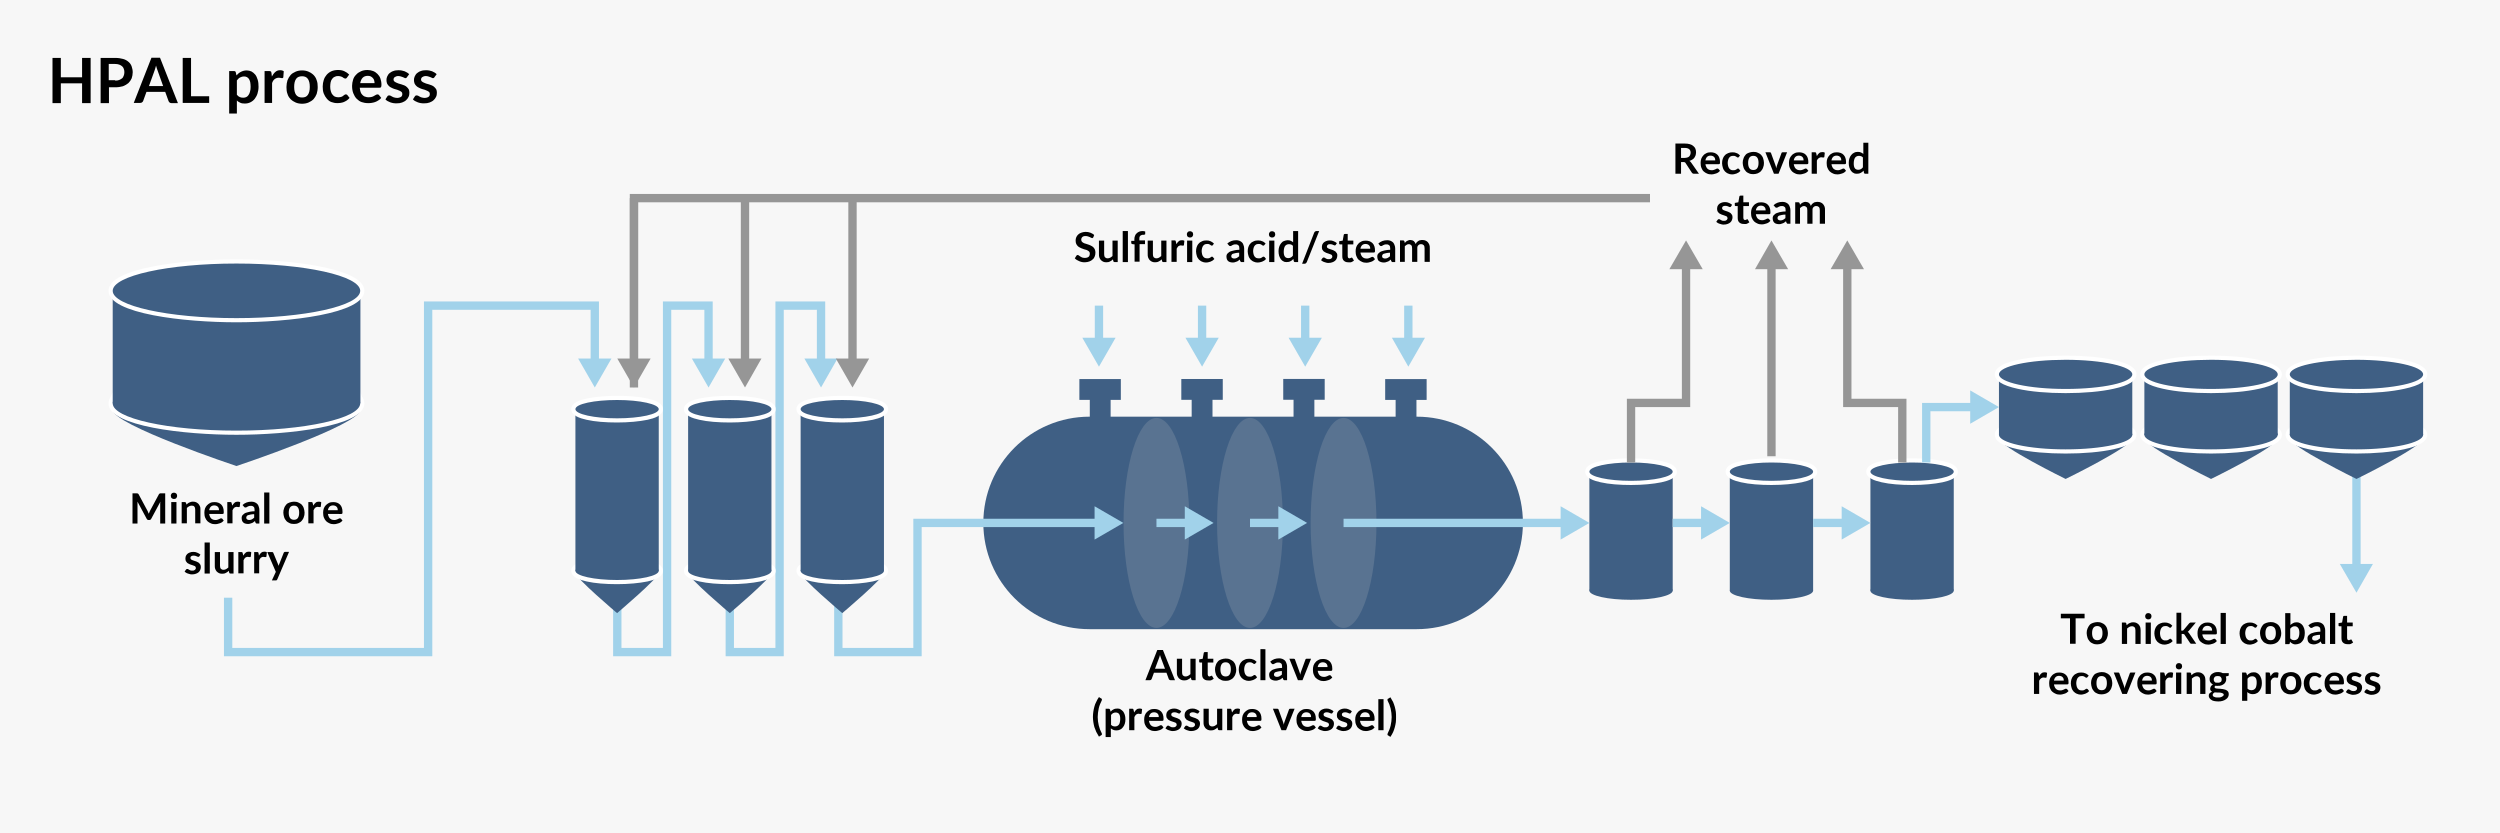 <?xml version="1.0" encoding="utf-8"?>
<!-- Generator: Adobe Illustrator 25.2.0, SVG Export Plug-In . SVG Version: 6.00 Build 0)  -->
<svg version="1.1" xmlns="http://www.w3.org/2000/svg" xmlns:xlink="http://www.w3.org/1999/xlink" x="0px" y="0px"
	 viewBox="0 0 1200 400" style="enable-background:new 0 0 1200 400;" xml:space="preserve">
<style type="text/css">
	.st0{fill:#F7F7F7;}
	.st1{fill:none;stroke:#A1D2EA;stroke-width:4;stroke-miterlimit:10;}
	.st2{fill:#A1D2EA;}
	.st3{fill:#3F5F84;stroke:#FFFFFF;stroke-width:2;stroke-miterlimit:10;}
	.st4{fill:#3F5F84;}
	.st5{fill:#FFFFFF;}
	.st6{fill:#597391;}
	.st7{fill:none;stroke:#969696;stroke-width:4;stroke-miterlimit:10;}
	.st8{fill:#969696;}
</style>
<g id="レイヤー_1">
</g>
<g id="レイヤー_2">
	<rect class="st0" width="1200" height="400"/>
	<g>
		<g>
			<line class="st1" x1="1131.1" y1="219" x2="1131.1" y2="273"/>
			<g>
				<polygon class="st2" points="1123.1,270.7 1131.1,284.5 1139,270.7 				"/>
			</g>
		</g>
	</g>
	<g>
		<path d="M43.5,27.8v21.7h-4.1V40H29.2v9.5h-4V27.8h4v9.3h10.2v-9.3H43.5z"/>
		<path d="M55.3,27.8c1.5,0,2.7,0.2,3.8,0.5c1.1,0.3,1.9,0.8,2.6,1.4c0.7,0.6,1.2,1.3,1.5,2.2c0.3,0.9,0.5,1.8,0.5,2.8
			c0,1-0.2,2-0.5,2.9c-0.4,0.9-0.9,1.6-1.6,2.3c-0.7,0.6-1.6,1.1-2.6,1.5c-1.1,0.3-2.3,0.5-3.7,0.5h-3v7.6h-4V27.8H55.3z M55.3,38.7
			c0.7,0,1.4-0.1,1.9-0.3c0.5-0.2,1-0.5,1.4-0.8c0.4-0.3,0.6-0.8,0.8-1.3c0.2-0.5,0.3-1,0.3-1.7c0-0.6-0.1-1.1-0.3-1.6
			c-0.2-0.5-0.4-0.9-0.8-1.2c-0.4-0.3-0.8-0.6-1.4-0.8c-0.6-0.2-1.2-0.3-2-0.3h-3v7.8H55.3z"/>
		<path d="M85.4,49.5h-3.1c-0.4,0-0.6-0.1-0.9-0.3c-0.2-0.2-0.4-0.4-0.5-0.7l-1.6-4.4h-9l-1.6,4.4c-0.1,0.2-0.2,0.4-0.5,0.6
			c-0.2,0.2-0.5,0.3-0.9,0.3h-3.1l8.5-21.7h4.1L85.4,49.5z M78.3,41.3L75.7,34c-0.1-0.3-0.3-0.7-0.4-1.1c-0.1-0.4-0.3-0.9-0.4-1.4
			c-0.1,0.5-0.3,1-0.4,1.4c-0.1,0.4-0.3,0.8-0.4,1.2l-2.6,7.2H78.3z"/>
		<path d="M100.4,46.1v3.3H87.7V27.8h4v18.4H100.4z"/>
		<path d="M113.5,36.2c0.6-0.7,1.3-1.3,2.1-1.7c0.8-0.4,1.7-0.7,2.8-0.7c0.8,0,1.6,0.2,2.3,0.5c0.7,0.4,1.3,0.9,1.8,1.5
			s0.9,1.5,1.2,2.5c0.3,1,0.4,2.1,0.4,3.4c0,1.2-0.2,2.2-0.5,3.2c-0.3,1-0.8,1.8-1.3,2.5s-1.3,1.3-2.1,1.7s-1.7,0.6-2.7,0.6
			c-0.9,0-1.6-0.1-2.2-0.4s-1.2-0.6-1.6-1.1v6.3H110V34.1h2.3c0.5,0,0.8,0.2,0.9,0.7L113.5,36.2z M113.7,45.5
			c0.4,0.5,0.9,0.9,1.4,1.1c0.5,0.2,1,0.3,1.6,0.3c0.6,0,1.1-0.1,1.5-0.3c0.4-0.2,0.8-0.5,1.1-1s0.6-1,0.7-1.6
			c0.2-0.7,0.3-1.4,0.3-2.3c0-0.9-0.1-1.7-0.2-2.3s-0.4-1.1-0.6-1.5c-0.3-0.4-0.6-0.7-1-0.9c-0.4-0.2-0.8-0.3-1.3-0.3
			c-0.8,0-1.4,0.2-2,0.5s-1,0.8-1.5,1.4V45.5z"/>
		<path d="M130.5,36.7c0.5-0.9,1-1.6,1.7-2.2s1.4-0.8,2.3-0.8c0.7,0,1.3,0.2,1.7,0.5L136,37c0,0.2-0.1,0.3-0.2,0.4
			c-0.1,0.1-0.2,0.1-0.4,0.1c-0.2,0-0.4,0-0.7-0.1c-0.3,0-0.6-0.1-0.9-0.1c-0.4,0-0.8,0.1-1.1,0.2c-0.3,0.1-0.6,0.3-0.9,0.5
			c-0.3,0.2-0.5,0.5-0.7,0.8c-0.2,0.3-0.4,0.7-0.5,1.1v9.5H127V34.1h2.2c0.4,0,0.6,0.1,0.8,0.2c0.2,0.1,0.2,0.4,0.3,0.7L130.5,36.7z
			"/>
		<path d="M145,33.8c1.1,0,2.2,0.2,3.1,0.6c0.9,0.4,1.7,0.9,2.4,1.6s1.2,1.5,1.5,2.5c0.4,1,0.5,2.1,0.5,3.3c0,1.2-0.2,2.3-0.5,3.3
			c-0.4,1-0.9,1.8-1.5,2.5c-0.7,0.7-1.5,1.2-2.4,1.6c-0.9,0.4-2,0.6-3.1,0.6c-1.1,0-2.2-0.2-3.1-0.6s-1.7-0.9-2.4-1.6
			c-0.7-0.7-1.2-1.5-1.5-2.5c-0.4-1-0.5-2.1-0.5-3.3c0-1.2,0.2-2.3,0.5-3.3c0.4-1,0.9-1.8,1.5-2.5s1.5-1.2,2.4-1.6
			S143.9,33.8,145,33.8z M145,46.8c1.3,0,2.2-0.4,2.8-1.3s0.9-2.1,0.9-3.8s-0.3-2.9-0.9-3.8s-1.6-1.3-2.8-1.3
			c-1.3,0-2.3,0.4-2.9,1.3c-0.6,0.9-0.9,2.1-0.9,3.8s0.3,2.9,0.9,3.8C142.8,46.4,143.7,46.8,145,46.8z"/>
		<path d="M166.5,37.3c-0.1,0.1-0.2,0.2-0.3,0.3c-0.1,0.1-0.3,0.1-0.5,0.1c-0.2,0-0.4-0.1-0.6-0.2c-0.2-0.1-0.4-0.2-0.6-0.4
			c-0.2-0.1-0.5-0.3-0.9-0.4s-0.8-0.2-1.3-0.2c-0.7,0-1.2,0.1-1.7,0.4c-0.5,0.2-0.9,0.6-1.2,1c-0.3,0.4-0.6,1-0.7,1.6
			s-0.2,1.3-0.2,2.1c0,0.8,0.1,1.6,0.3,2.2s0.4,1.2,0.8,1.6c0.3,0.4,0.7,0.8,1.2,1c0.5,0.2,1,0.3,1.6,0.3c0.6,0,1.1-0.1,1.4-0.2
			c0.4-0.1,0.7-0.3,0.9-0.5c0.2-0.2,0.5-0.3,0.7-0.5c0.2-0.1,0.4-0.2,0.6-0.2c0.3,0,0.5,0.1,0.7,0.3l1.1,1.4
			c-0.4,0.5-0.9,0.9-1.3,1.2c-0.5,0.3-1,0.6-1.5,0.8s-1,0.3-1.6,0.4s-1.1,0.1-1.6,0.1c-1,0-1.8-0.2-2.7-0.5s-1.6-0.9-2.2-1.6
			c-0.6-0.7-1.1-1.5-1.5-2.5c-0.4-1-0.5-2.1-0.5-3.4c0-1.1,0.2-2.2,0.5-3.1c0.3-1,0.8-1.8,1.4-2.5s1.4-1.3,2.3-1.7
			c0.9-0.4,2-0.6,3.2-0.6c1.2,0,2.2,0.2,3,0.6c0.9,0.4,1.6,0.9,2.3,1.6L166.5,37.3z"/>
		<path d="M172.7,42.2c0.1,0.8,0.2,1.5,0.4,2c0.2,0.6,0.5,1,0.9,1.4c0.4,0.4,0.8,0.7,1.3,0.8c0.5,0.2,1,0.3,1.6,0.3
			c0.6,0,1.1-0.1,1.6-0.2c0.4-0.1,0.8-0.3,1.1-0.5c0.3-0.2,0.6-0.3,0.9-0.5c0.2-0.1,0.5-0.2,0.7-0.2c0.3,0,0.5,0.1,0.7,0.3l1.1,1.4
			c-0.4,0.5-0.9,0.9-1.4,1.2c-0.5,0.3-1,0.6-1.6,0.8s-1.1,0.3-1.7,0.4s-1.1,0.1-1.7,0.1c-1.1,0-2.1-0.2-3-0.5s-1.7-0.9-2.4-1.6
			c-0.7-0.7-1.2-1.6-1.6-2.6c-0.4-1-0.6-2.2-0.6-3.6c0-1,0.2-2,0.5-3s0.8-1.7,1.5-2.4c0.6-0.7,1.4-1.2,2.3-1.6
			c0.9-0.4,1.9-0.6,3.1-0.6c1,0,1.9,0.2,2.7,0.5c0.8,0.3,1.5,0.8,2.1,1.4c0.6,0.6,1.1,1.3,1.4,2.2c0.3,0.9,0.5,1.9,0.5,3
			c0,0.6-0.1,0.9-0.2,1.1c-0.1,0.2-0.3,0.3-0.7,0.3H172.7z M179.8,40c0-0.5-0.1-0.9-0.2-1.4c-0.1-0.4-0.3-0.8-0.6-1.1
			c-0.3-0.3-0.6-0.6-1-0.8c-0.4-0.2-0.9-0.3-1.4-0.3c-1.1,0-1.9,0.3-2.5,0.9c-0.6,0.6-1,1.5-1.2,2.6H179.8z"/>
		<path d="M195.3,37.1c-0.1,0.2-0.2,0.3-0.3,0.3c-0.1,0.1-0.2,0.1-0.4,0.1c-0.2,0-0.4,0-0.6-0.2c-0.2-0.1-0.4-0.2-0.7-0.3
			c-0.3-0.1-0.6-0.2-0.9-0.3c-0.3-0.1-0.8-0.2-1.2-0.2c-0.7,0-1.3,0.2-1.7,0.5c-0.4,0.3-0.6,0.7-0.6,1.2c0,0.3,0.1,0.6,0.3,0.8
			c0.2,0.2,0.5,0.4,0.9,0.6c0.4,0.2,0.8,0.3,1.2,0.5c0.5,0.1,0.9,0.3,1.4,0.4c0.5,0.2,0.9,0.3,1.4,0.5s0.9,0.5,1.2,0.8
			c0.4,0.3,0.6,0.7,0.9,1.1c0.2,0.4,0.3,1,0.3,1.6c0,0.7-0.1,1.4-0.4,2c-0.3,0.6-0.7,1.2-1.2,1.6c-0.5,0.5-1.2,0.8-1.9,1.1
			c-0.8,0.3-1.6,0.4-2.6,0.4c-0.5,0-1,0-1.6-0.1c-0.5-0.1-1-0.2-1.5-0.4s-0.9-0.4-1.3-0.6c-0.4-0.2-0.7-0.5-1-0.8l0.9-1.4
			c0.1-0.2,0.2-0.3,0.4-0.4c0.1-0.1,0.3-0.1,0.6-0.1c0.2,0,0.4,0.1,0.7,0.2c0.2,0.1,0.4,0.3,0.7,0.4c0.3,0.2,0.6,0.3,1,0.4
			s0.8,0.2,1.4,0.2c0.4,0,0.8-0.1,1.1-0.2c0.3-0.1,0.6-0.2,0.8-0.4c0.2-0.2,0.4-0.4,0.4-0.6c0.1-0.2,0.1-0.5,0.1-0.7
			c0-0.4-0.1-0.7-0.3-0.9c-0.2-0.2-0.5-0.4-0.9-0.6c-0.4-0.2-0.8-0.3-1.2-0.5c-0.5-0.1-0.9-0.3-1.4-0.4c-0.5-0.2-0.9-0.3-1.4-0.6
			c-0.5-0.2-0.9-0.5-1.2-0.8c-0.4-0.3-0.6-0.7-0.9-1.2c-0.2-0.5-0.3-1.1-0.3-1.7c0-0.6,0.1-1.2,0.4-1.8s0.6-1.1,1.1-1.5
			c0.5-0.4,1.1-0.8,1.8-1c0.7-0.3,1.6-0.4,2.5-0.4c1.1,0,2,0.2,2.9,0.5c0.9,0.4,1.6,0.8,2.2,1.4L195.3,37.1z"/>
		<path d="M208.5,37.1c-0.1,0.2-0.2,0.3-0.3,0.3c-0.1,0.1-0.2,0.1-0.4,0.1c-0.2,0-0.4,0-0.6-0.2c-0.2-0.1-0.4-0.2-0.7-0.3
			c-0.3-0.1-0.6-0.2-0.9-0.3c-0.3-0.1-0.8-0.2-1.2-0.2c-0.7,0-1.3,0.2-1.7,0.5c-0.4,0.3-0.6,0.7-0.6,1.2c0,0.3,0.1,0.6,0.3,0.8
			c0.2,0.2,0.5,0.4,0.9,0.6c0.4,0.2,0.8,0.3,1.2,0.5c0.5,0.1,0.9,0.3,1.4,0.4c0.5,0.2,0.9,0.3,1.4,0.5s0.9,0.5,1.2,0.8
			c0.4,0.3,0.6,0.7,0.9,1.1c0.2,0.4,0.3,1,0.3,1.6c0,0.7-0.1,1.4-0.4,2c-0.3,0.6-0.7,1.2-1.2,1.6c-0.5,0.5-1.2,0.8-1.9,1.1
			c-0.8,0.3-1.6,0.4-2.6,0.4c-0.5,0-1,0-1.6-0.1c-0.5-0.1-1-0.2-1.5-0.4s-0.9-0.4-1.3-0.6c-0.4-0.2-0.7-0.5-1-0.8l0.9-1.4
			c0.1-0.2,0.2-0.3,0.4-0.4c0.1-0.1,0.3-0.1,0.6-0.1c0.2,0,0.4,0.1,0.7,0.2c0.2,0.1,0.4,0.3,0.7,0.4c0.3,0.2,0.6,0.3,1,0.4
			s0.8,0.2,1.4,0.2c0.4,0,0.8-0.1,1.1-0.2c0.3-0.1,0.6-0.2,0.8-0.4c0.2-0.2,0.4-0.4,0.4-0.6c0.1-0.2,0.1-0.5,0.1-0.7
			c0-0.4-0.1-0.7-0.3-0.9c-0.2-0.2-0.5-0.4-0.9-0.6c-0.4-0.2-0.8-0.3-1.2-0.5c-0.5-0.1-0.9-0.3-1.4-0.4c-0.5-0.2-0.9-0.3-1.4-0.6
			c-0.5-0.2-0.9-0.5-1.2-0.8c-0.4-0.3-0.6-0.7-0.9-1.2c-0.2-0.5-0.3-1.1-0.3-1.7c0-0.6,0.1-1.2,0.4-1.8s0.6-1.1,1.1-1.5
			c0.5-0.4,1.1-0.8,1.8-1c0.7-0.3,1.6-0.4,2.5-0.4c1.1,0,2,0.2,2.9,0.5c0.9,0.4,1.6,0.8,2.2,1.4L208.5,37.1z"/>
	</g>
	<g>
		<path d="M79.3,236.8v14.5h-2.4v-9.3c0-0.4,0-0.8,0.1-1.2l-4.4,8.2c-0.2,0.4-0.5,0.6-0.9,0.6h-0.4c-0.4,0-0.7-0.2-0.9-0.6l-4.4-8.2
			c0,0.2,0,0.4,0,0.6c0,0.2,0,0.4,0,0.6v9.3h-2.4v-14.5h2c0.1,0,0.2,0,0.3,0c0.1,0,0.2,0,0.2,0.1s0.1,0.1,0.2,0.1s0.1,0.1,0.2,0.2
			l4.3,8c0.1,0.2,0.2,0.4,0.3,0.7s0.2,0.5,0.3,0.7c0.1-0.2,0.2-0.5,0.3-0.7c0.1-0.2,0.2-0.5,0.3-0.7l4.3-8c0.1-0.1,0.1-0.2,0.2-0.2
			s0.1-0.1,0.2-0.1c0.1,0,0.1,0,0.2-0.1c0.1,0,0.2,0,0.3,0H79.3z"/>
		<path d="M85,238c0,0.2,0,0.4-0.1,0.6c-0.1,0.2-0.2,0.4-0.3,0.5c-0.1,0.1-0.3,0.3-0.5,0.3c-0.2,0.1-0.4,0.1-0.6,0.1
			c-0.2,0-0.4,0-0.6-0.1c-0.2-0.1-0.4-0.2-0.5-0.3c-0.1-0.1-0.3-0.3-0.3-0.5s-0.1-0.4-0.1-0.6c0-0.2,0-0.4,0.1-0.6s0.2-0.4,0.3-0.5
			c0.1-0.1,0.3-0.3,0.5-0.3c0.2-0.1,0.4-0.1,0.6-0.1c0.2,0,0.4,0,0.6,0.1c0.2,0.1,0.4,0.2,0.5,0.3c0.1,0.1,0.3,0.3,0.3,0.5
			C85,237.5,85,237.7,85,238z M84.7,241v10.3h-2.5V241H84.7z"/>
		<path d="M89.5,242.2c0.2-0.2,0.4-0.4,0.7-0.6c0.2-0.2,0.5-0.3,0.7-0.4c0.3-0.1,0.5-0.2,0.8-0.3c0.3-0.1,0.6-0.1,1-0.1
			c0.6,0,1.1,0.1,1.5,0.3c0.4,0.2,0.8,0.5,1.1,0.8s0.5,0.8,0.7,1.2s0.2,1,0.2,1.6v6.5h-2.5v-6.5c0-0.6-0.1-1.1-0.4-1.5
			s-0.7-0.5-1.3-0.5c-0.4,0-0.8,0.1-1.2,0.3c-0.4,0.2-0.7,0.5-1.1,0.8v7.4h-2.5V241h1.5c0.3,0,0.5,0.1,0.6,0.4L89.5,242.2z"/>
		<path d="M100.4,246.4c0,0.5,0.1,1,0.3,1.4s0.3,0.7,0.6,1c0.2,0.2,0.5,0.4,0.9,0.6c0.3,0.1,0.7,0.2,1.1,0.2c0.4,0,0.7,0,1-0.1
			s0.5-0.2,0.8-0.3c0.2-0.1,0.4-0.2,0.6-0.3s0.3-0.1,0.5-0.1c0.2,0,0.4,0.1,0.5,0.2l0.7,0.9c-0.3,0.3-0.6,0.6-0.9,0.8
			c-0.3,0.2-0.7,0.4-1.1,0.5s-0.7,0.2-1.1,0.3c-0.4,0.1-0.8,0.1-1.1,0.1c-0.7,0-1.4-0.1-2-0.4c-0.6-0.2-1.1-0.6-1.6-1
			c-0.5-0.5-0.8-1-1.1-1.7c-0.3-0.7-0.4-1.5-0.4-2.4c0-0.7,0.1-1.4,0.3-2c0.2-0.6,0.6-1.2,1-1.6s0.9-0.8,1.5-1.1s1.3-0.4,2.1-0.4
			c0.6,0,1.2,0.1,1.8,0.3c0.5,0.2,1,0.5,1.4,0.9c0.4,0.4,0.7,0.9,0.9,1.5c0.2,0.6,0.3,1.2,0.3,2c0,0.4,0,0.6-0.1,0.8
			c-0.1,0.1-0.2,0.2-0.5,0.2H100.4z M105.1,244.9c0-0.3,0-0.6-0.1-0.9c-0.1-0.3-0.2-0.5-0.4-0.7s-0.4-0.4-0.7-0.5
			c-0.3-0.1-0.6-0.2-1-0.2c-0.7,0-1.3,0.2-1.7,0.6s-0.7,1-0.8,1.7H105.1z"/>
		<path d="M111.5,242.7c0.3-0.6,0.7-1.1,1.1-1.4c0.4-0.4,1-0.5,1.6-0.5c0.5,0,0.9,0.1,1.1,0.3l-0.2,1.9c0,0.1-0.1,0.2-0.1,0.3
			c-0.1,0.1-0.1,0.1-0.3,0.1c-0.1,0-0.2,0-0.4,0c-0.2,0-0.4-0.1-0.6-0.1c-0.3,0-0.5,0-0.7,0.1s-0.4,0.2-0.6,0.3
			c-0.2,0.2-0.3,0.3-0.4,0.5c-0.1,0.2-0.3,0.5-0.4,0.7v6.3h-2.5V241h1.4c0.3,0,0.4,0,0.5,0.1c0.1,0.1,0.2,0.3,0.2,0.5L111.5,242.7z"
			/>
		<path d="M116.4,242.4c1.2-1.1,2.6-1.6,4.3-1.6c0.6,0,1.1,0.1,1.6,0.3c0.5,0.2,0.9,0.5,1.2,0.8s0.6,0.8,0.7,1.3
			c0.2,0.5,0.3,1,0.3,1.6v6.5h-1.1c-0.2,0-0.4,0-0.5-0.1c-0.1-0.1-0.2-0.2-0.3-0.4l-0.2-0.7c-0.3,0.2-0.5,0.4-0.8,0.6
			c-0.2,0.2-0.5,0.3-0.8,0.4s-0.6,0.2-0.9,0.3s-0.6,0.1-1,0.1c-0.4,0-0.8-0.1-1.2-0.2c-0.4-0.1-0.7-0.3-0.9-0.5s-0.5-0.5-0.6-0.9
			c-0.1-0.3-0.2-0.8-0.2-1.2c0-0.3,0-0.5,0.1-0.8c0.1-0.3,0.2-0.5,0.4-0.7s0.5-0.5,0.8-0.7c0.3-0.2,0.7-0.4,1.2-0.5s1-0.3,1.6-0.4
			c0.6-0.1,1.3-0.2,2.1-0.2v-0.6c0-0.7-0.1-1.2-0.4-1.5c-0.3-0.3-0.7-0.5-1.3-0.5c-0.4,0-0.7,0-1,0.1c-0.3,0.1-0.5,0.2-0.7,0.3
			c-0.2,0.1-0.4,0.2-0.5,0.3c-0.2,0.1-0.3,0.1-0.5,0.1c-0.2,0-0.3,0-0.4-0.1c-0.1-0.1-0.2-0.2-0.3-0.3L116.4,242.4z M122,246.8
			c-0.7,0-1.3,0.1-1.8,0.2c-0.5,0.1-0.9,0.2-1.2,0.3s-0.5,0.3-0.6,0.5c-0.1,0.2-0.2,0.4-0.2,0.6c0,0.4,0.1,0.7,0.4,0.9
			c0.3,0.2,0.6,0.3,1,0.3c0.5,0,0.9-0.1,1.3-0.3c0.4-0.2,0.7-0.5,1.1-0.8V246.8z"/>
		<path d="M129.3,236.4v14.9h-2.5v-14.9H129.3z"/>
		<path d="M141.1,240.8c0.8,0,1.5,0.1,2.1,0.4s1.2,0.6,1.6,1c0.4,0.5,0.8,1,1,1.7c0.2,0.7,0.4,1.4,0.4,2.2c0,0.8-0.1,1.5-0.4,2.2
			c-0.2,0.7-0.6,1.2-1,1.7c-0.4,0.5-1,0.8-1.6,1.1s-1.3,0.4-2.1,0.4c-0.8,0-1.5-0.1-2.1-0.4s-1.2-0.6-1.6-1.1c-0.4-0.5-0.8-1-1-1.7
			c-0.2-0.7-0.4-1.4-0.4-2.2c0-0.8,0.1-1.5,0.4-2.2c0.2-0.7,0.6-1.2,1-1.7c0.4-0.5,1-0.8,1.6-1S140.4,240.8,141.1,240.8z
			 M141.1,249.5c0.9,0,1.5-0.3,1.9-0.9c0.4-0.6,0.6-1.4,0.6-2.5s-0.2-2-0.6-2.5c-0.4-0.6-1-0.9-1.9-0.9c-0.9,0-1.5,0.3-1.9,0.9
			c-0.4,0.6-0.6,1.4-0.6,2.5s0.2,1.9,0.6,2.5C139.6,249.2,140.3,249.5,141.1,249.5z"/>
		<path d="M150.4,242.7c0.3-0.6,0.7-1.1,1.1-1.4c0.4-0.4,1-0.5,1.6-0.5c0.5,0,0.9,0.1,1.1,0.3l-0.2,1.9c0,0.1-0.1,0.2-0.1,0.3
			c-0.1,0.1-0.1,0.1-0.3,0.1c-0.1,0-0.2,0-0.4,0c-0.2,0-0.4-0.1-0.6-0.1c-0.3,0-0.5,0-0.7,0.1s-0.4,0.2-0.6,0.3
			c-0.2,0.2-0.3,0.3-0.4,0.5c-0.1,0.2-0.3,0.5-0.4,0.7v6.3h-2.5V241h1.4c0.3,0,0.4,0,0.5,0.1c0.1,0.1,0.2,0.3,0.2,0.5L150.4,242.7z"
			/>
		<path d="M157.4,246.4c0,0.5,0.1,1,0.3,1.4s0.3,0.7,0.6,1c0.2,0.2,0.5,0.4,0.9,0.6c0.3,0.1,0.7,0.2,1.1,0.2c0.4,0,0.7,0,1-0.1
			s0.5-0.2,0.8-0.3c0.2-0.1,0.4-0.2,0.6-0.3s0.3-0.1,0.5-0.1c0.2,0,0.4,0.1,0.5,0.2l0.7,0.9c-0.3,0.3-0.6,0.6-0.9,0.8
			c-0.3,0.2-0.7,0.4-1.1,0.5s-0.7,0.2-1.1,0.3c-0.4,0.1-0.8,0.1-1.1,0.1c-0.7,0-1.4-0.1-2-0.4c-0.6-0.2-1.1-0.6-1.6-1
			c-0.5-0.5-0.8-1-1.1-1.7c-0.3-0.7-0.4-1.5-0.4-2.4c0-0.7,0.1-1.4,0.3-2c0.2-0.6,0.6-1.2,1-1.6s0.9-0.8,1.5-1.1s1.3-0.4,2.1-0.4
			c0.6,0,1.2,0.1,1.8,0.3c0.5,0.2,1,0.5,1.4,0.9c0.4,0.4,0.7,0.9,0.9,1.5c0.2,0.6,0.3,1.2,0.3,2c0,0.4,0,0.6-0.1,0.8
			c-0.1,0.1-0.2,0.2-0.5,0.2H157.4z M162.1,244.9c0-0.3,0-0.6-0.1-0.9c-0.1-0.3-0.2-0.5-0.4-0.7s-0.4-0.4-0.7-0.5
			c-0.3-0.1-0.6-0.2-1-0.2c-0.7,0-1.3,0.2-1.7,0.6s-0.7,1-0.8,1.7H162.1z"/>
		<path d="M95.7,267c-0.1,0.1-0.1,0.2-0.2,0.2c-0.1,0-0.2,0.1-0.3,0.1c-0.1,0-0.2,0-0.4-0.1c-0.1-0.1-0.3-0.1-0.5-0.2
			c-0.2-0.1-0.4-0.2-0.6-0.2c-0.2-0.1-0.5-0.1-0.8-0.1c-0.5,0-0.9,0.1-1.1,0.3c-0.3,0.2-0.4,0.5-0.4,0.8c0,0.2,0.1,0.4,0.2,0.6
			c0.1,0.1,0.3,0.3,0.6,0.4c0.2,0.1,0.5,0.2,0.8,0.3c0.3,0.1,0.6,0.2,0.9,0.3c0.3,0.1,0.6,0.2,0.9,0.4c0.3,0.1,0.6,0.3,0.8,0.5
			c0.2,0.2,0.4,0.5,0.6,0.8c0.1,0.3,0.2,0.6,0.2,1.1c0,0.5-0.1,0.9-0.3,1.4c-0.2,0.4-0.4,0.8-0.8,1.1c-0.3,0.3-0.8,0.5-1.3,0.7
			c-0.5,0.2-1.1,0.3-1.8,0.3c-0.4,0-0.7,0-1-0.1c-0.3-0.1-0.7-0.2-1-0.3c-0.3-0.1-0.6-0.2-0.9-0.4c-0.3-0.2-0.5-0.3-0.7-0.5l0.6-0.9
			c0.1-0.1,0.2-0.2,0.3-0.3c0.1-0.1,0.2-0.1,0.4-0.1c0.2,0,0.3,0,0.4,0.1c0.1,0.1,0.3,0.2,0.5,0.3c0.2,0.1,0.4,0.2,0.6,0.3
			c0.2,0.1,0.6,0.1,0.9,0.1c0.3,0,0.5,0,0.8-0.1c0.2-0.1,0.4-0.2,0.5-0.3c0.1-0.1,0.2-0.2,0.3-0.4c0.1-0.1,0.1-0.3,0.1-0.5
			c0-0.2-0.1-0.4-0.2-0.6c-0.1-0.2-0.3-0.3-0.6-0.4c-0.2-0.1-0.5-0.2-0.8-0.3c-0.3-0.1-0.6-0.2-0.9-0.3c-0.3-0.1-0.6-0.2-0.9-0.4
			c-0.3-0.1-0.6-0.3-0.8-0.5c-0.2-0.2-0.4-0.5-0.6-0.8c-0.1-0.3-0.2-0.7-0.2-1.2c0-0.4,0.1-0.8,0.2-1.2c0.2-0.4,0.4-0.7,0.7-1
			s0.7-0.5,1.2-0.7s1-0.3,1.7-0.3c0.7,0,1.3,0.1,1.9,0.4s1.1,0.5,1.5,0.9L95.7,267z"/>
		<path d="M100.7,260.4v14.9h-2.5v-14.9H100.7z"/>
		<path d="M112.1,265v10.3h-1.5c-0.3,0-0.5-0.1-0.6-0.5l-0.2-0.8c-0.4,0.4-0.9,0.8-1.4,1c-0.5,0.3-1.1,0.4-1.8,0.4
			c-0.6,0-1.1-0.1-1.5-0.3c-0.4-0.2-0.8-0.5-1.1-0.8c-0.3-0.3-0.5-0.8-0.7-1.2c-0.2-0.5-0.2-1-0.2-1.6V265h2.5v6.5
			c0,0.6,0.1,1.1,0.4,1.5c0.3,0.3,0.7,0.5,1.3,0.5c0.4,0,0.8-0.1,1.2-0.3c0.4-0.2,0.7-0.5,1.1-0.8V265H112.1z"/>
		<path d="M116.8,266.7c0.3-0.6,0.7-1.1,1.1-1.4c0.4-0.4,1-0.5,1.6-0.5c0.5,0,0.9,0.1,1.1,0.3l-0.2,1.9c0,0.1-0.1,0.2-0.1,0.3
			c-0.1,0.1-0.1,0.1-0.3,0.1c-0.1,0-0.2,0-0.4,0c-0.2,0-0.4-0.1-0.6-0.1c-0.3,0-0.5,0-0.7,0.1s-0.4,0.2-0.6,0.3
			c-0.2,0.2-0.3,0.3-0.4,0.5c-0.1,0.2-0.3,0.5-0.4,0.7v6.3h-2.5V265h1.4c0.3,0,0.4,0,0.5,0.1c0.1,0.1,0.2,0.3,0.2,0.5L116.8,266.7z"
			/>
		<path d="M124.3,266.7c0.3-0.6,0.7-1.1,1.1-1.4c0.4-0.4,1-0.5,1.6-0.5c0.5,0,0.9,0.1,1.1,0.3l-0.2,1.9c0,0.1-0.1,0.2-0.1,0.3
			c-0.1,0.1-0.1,0.1-0.3,0.1c-0.1,0-0.2,0-0.4,0c-0.2,0-0.4-0.1-0.6-0.1c-0.3,0-0.5,0-0.7,0.1s-0.4,0.2-0.6,0.3
			c-0.2,0.2-0.3,0.3-0.4,0.5c-0.1,0.2-0.3,0.5-0.4,0.7v6.3H122V265h1.4c0.3,0,0.4,0,0.5,0.1c0.1,0.1,0.2,0.3,0.2,0.5L124.3,266.7z"
			/>
		<path d="M138.7,265l-5.6,13.1c-0.1,0.2-0.2,0.3-0.3,0.4c-0.1,0.1-0.3,0.1-0.5,0.1h-1.8l1.9-4.1l-4.1-9.5h2.2c0.2,0,0.3,0,0.5,0.1
			c0.1,0.1,0.2,0.2,0.2,0.3l2.2,5.3c0.1,0.2,0.1,0.4,0.2,0.5c0.1,0.2,0.1,0.4,0.1,0.5c0.1-0.2,0.1-0.4,0.2-0.6
			c0.1-0.2,0.1-0.4,0.2-0.5l2.1-5.3c0.1-0.1,0.1-0.2,0.3-0.3c0.1-0.1,0.3-0.1,0.4-0.1H138.7z"/>
	</g>
	<g>
		<path d="M564,326.5h-2.1c-0.2,0-0.4-0.1-0.6-0.2c-0.1-0.1-0.3-0.3-0.3-0.4l-1.1-3h-6l-1.1,3c-0.1,0.2-0.2,0.3-0.3,0.4
			s-0.3,0.2-0.6,0.2h-2.1l5.7-14.5h2.7L564,326.5z M559.2,321l-1.8-4.8c-0.1-0.2-0.2-0.5-0.3-0.8c-0.1-0.3-0.2-0.6-0.3-1
			c-0.1,0.3-0.2,0.7-0.3,1c-0.1,0.3-0.2,0.6-0.3,0.8l-1.8,4.8H559.2z"/>
		<path d="M573.9,316.2v10.3h-1.5c-0.3,0-0.5-0.1-0.6-0.5l-0.2-0.8c-0.4,0.4-0.9,0.8-1.4,1c-0.5,0.3-1.1,0.4-1.8,0.4
			c-0.6,0-1.1-0.1-1.5-0.3c-0.4-0.2-0.8-0.5-1.1-0.8c-0.3-0.3-0.5-0.8-0.7-1.2c-0.2-0.5-0.2-1-0.2-1.6v-6.5h2.5v6.5
			c0,0.6,0.1,1.1,0.4,1.5c0.3,0.3,0.7,0.5,1.3,0.5c0.4,0,0.8-0.1,1.2-0.3c0.4-0.2,0.7-0.5,1.1-0.8v-7.4H573.9z"/>
		<path d="M579.8,326.6c-0.9,0-1.6-0.3-2.1-0.8c-0.5-0.5-0.7-1.2-0.7-2.1v-5.7H576c-0.1,0-0.2,0-0.3-0.1c-0.1-0.1-0.1-0.2-0.1-0.4
			v-1l1.7-0.3l0.5-2.8c0-0.1,0.1-0.2,0.2-0.3c0.1-0.1,0.2-0.1,0.4-0.1h1.3v3.2h2.7v1.8h-2.7v5.6c0,0.3,0.1,0.6,0.2,0.8
			c0.2,0.2,0.4,0.3,0.6,0.3c0.2,0,0.3,0,0.4-0.1s0.2-0.1,0.3-0.1s0.1-0.1,0.2-0.1c0.1,0,0.1-0.1,0.2-0.1c0.1,0,0.1,0,0.2,0.1
			c0,0,0.1,0.1,0.1,0.2l0.7,1.2c-0.4,0.3-0.8,0.5-1.2,0.7S580.3,326.6,579.8,326.6z"/>
		<path d="M588.3,316.1c0.8,0,1.5,0.1,2.1,0.4s1.2,0.6,1.6,1c0.4,0.5,0.8,1,1,1.7c0.2,0.7,0.4,1.4,0.4,2.2c0,0.8-0.1,1.5-0.4,2.2
			c-0.2,0.7-0.6,1.2-1,1.7c-0.4,0.5-1,0.8-1.6,1.1s-1.3,0.4-2.1,0.4c-0.8,0-1.5-0.1-2.1-0.4s-1.2-0.6-1.6-1.1c-0.4-0.5-0.8-1-1-1.7
			c-0.2-0.7-0.4-1.4-0.4-2.2c0-0.8,0.1-1.5,0.4-2.2c0.2-0.7,0.6-1.2,1-1.7c0.4-0.5,1-0.8,1.6-1S587.6,316.1,588.3,316.1z
			 M588.3,324.7c0.9,0,1.5-0.3,1.9-0.9c0.4-0.6,0.6-1.4,0.6-2.5s-0.2-2-0.6-2.5c-0.4-0.6-1-0.9-1.9-0.9c-0.9,0-1.5,0.3-1.9,0.9
			c-0.4,0.6-0.6,1.4-0.6,2.5s0.2,1.9,0.6,2.5C586.8,324.4,587.5,324.7,588.3,324.7z"/>
		<path d="M602.6,318.4c-0.1,0.1-0.1,0.2-0.2,0.2c-0.1,0.1-0.2,0.1-0.3,0.1c-0.1,0-0.2,0-0.4-0.1c-0.1-0.1-0.3-0.2-0.4-0.3
			c-0.2-0.1-0.4-0.2-0.6-0.3s-0.5-0.1-0.9-0.1c-0.4,0-0.8,0.1-1.1,0.2c-0.3,0.2-0.6,0.4-0.8,0.7c-0.2,0.3-0.4,0.6-0.5,1.1
			c-0.1,0.4-0.2,0.9-0.2,1.4c0,0.5,0.1,1,0.2,1.5s0.3,0.8,0.5,1.1c0.2,0.3,0.5,0.5,0.8,0.7c0.3,0.1,0.7,0.2,1.1,0.2
			c0.4,0,0.7,0,1-0.1c0.2-0.1,0.4-0.2,0.6-0.3c0.2-0.1,0.3-0.2,0.4-0.3c0.1-0.1,0.3-0.1,0.4-0.1c0.2,0,0.3,0.1,0.5,0.2l0.7,0.9
			c-0.3,0.3-0.6,0.6-0.9,0.8c-0.3,0.2-0.7,0.4-1,0.5c-0.3,0.1-0.7,0.2-1.1,0.3s-0.7,0.1-1.1,0.1c-0.6,0-1.2-0.1-1.8-0.4
			c-0.6-0.2-1-0.6-1.5-1c-0.4-0.5-0.8-1-1-1.7c-0.2-0.7-0.4-1.4-0.4-2.2c0-0.8,0.1-1.5,0.3-2.1c0.2-0.6,0.5-1.2,1-1.7
			c0.4-0.5,0.9-0.8,1.6-1.1c0.6-0.3,1.3-0.4,2.1-0.4c0.8,0,1.4,0.1,2,0.4c0.6,0.2,1.1,0.6,1.6,1.1L602.6,318.4z"/>
		<path d="M607.4,311.6v14.9H605v-14.9H607.4z"/>
		<path d="M609.7,317.6c1.2-1.1,2.6-1.6,4.3-1.6c0.6,0,1.1,0.1,1.6,0.3c0.5,0.2,0.9,0.5,1.2,0.8c0.3,0.4,0.6,0.8,0.7,1.3
			c0.2,0.5,0.3,1,0.3,1.6v6.5h-1.1c-0.2,0-0.4,0-0.5-0.1c-0.1-0.1-0.2-0.2-0.3-0.4l-0.2-0.7c-0.3,0.2-0.5,0.4-0.8,0.6
			c-0.2,0.2-0.5,0.3-0.8,0.4s-0.6,0.2-0.9,0.3c-0.3,0.1-0.6,0.1-1,0.1c-0.4,0-0.8-0.1-1.2-0.2c-0.4-0.1-0.7-0.3-1-0.5
			s-0.5-0.5-0.6-0.9c-0.1-0.3-0.2-0.8-0.2-1.2c0-0.3,0-0.5,0.1-0.8c0.1-0.3,0.2-0.5,0.4-0.7c0.2-0.2,0.5-0.5,0.8-0.7
			c0.3-0.2,0.7-0.4,1.2-0.5c0.5-0.2,1-0.3,1.6-0.4c0.6-0.1,1.3-0.2,2.1-0.2V320c0-0.7-0.1-1.2-0.4-1.5s-0.7-0.5-1.3-0.5
			c-0.4,0-0.7,0-1,0.1c-0.3,0.1-0.5,0.2-0.7,0.3s-0.4,0.2-0.5,0.3s-0.3,0.1-0.5,0.1c-0.2,0-0.3,0-0.4-0.1c-0.1-0.1-0.2-0.2-0.3-0.3
			L609.7,317.6z M615.3,322.1c-0.7,0-1.3,0.1-1.8,0.2c-0.5,0.1-0.9,0.2-1.2,0.3c-0.3,0.1-0.5,0.3-0.6,0.5s-0.2,0.4-0.2,0.6
			c0,0.4,0.1,0.7,0.4,0.9s0.6,0.3,1,0.3c0.5,0,0.9-0.1,1.3-0.3c0.4-0.2,0.7-0.5,1.1-0.8V322.1z"/>
		<path d="M629.3,316.2l-4.1,10.3H623l-4.1-10.3h2c0.2,0,0.3,0,0.5,0.1c0.1,0.1,0.2,0.2,0.2,0.3l2,5.5c0.1,0.3,0.2,0.6,0.3,0.9
			s0.2,0.6,0.2,0.9c0.1-0.3,0.1-0.6,0.2-0.9c0.1-0.3,0.2-0.6,0.3-0.9l2-5.5c0-0.1,0.1-0.2,0.2-0.3c0.1-0.1,0.3-0.1,0.4-0.1H629.3z"
			/>
		<path d="M632.5,321.7c0,0.5,0.1,1,0.3,1.4s0.3,0.7,0.6,1s0.5,0.4,0.9,0.6c0.3,0.1,0.7,0.2,1.1,0.2c0.4,0,0.7,0,1-0.1
			s0.5-0.2,0.8-0.3c0.2-0.1,0.4-0.2,0.6-0.3c0.2-0.1,0.3-0.1,0.5-0.1c0.2,0,0.4,0.1,0.5,0.2l0.7,0.9c-0.3,0.3-0.6,0.6-0.9,0.8
			c-0.3,0.2-0.7,0.4-1.1,0.5s-0.7,0.2-1.1,0.3s-0.8,0.1-1.1,0.1c-0.7,0-1.4-0.1-2-0.4c-0.6-0.2-1.1-0.6-1.6-1s-0.8-1-1.1-1.7
			c-0.3-0.7-0.4-1.5-0.4-2.4c0-0.7,0.1-1.4,0.3-2c0.2-0.6,0.6-1.2,1-1.6c0.4-0.5,0.9-0.8,1.5-1.1c0.6-0.3,1.3-0.4,2.1-0.4
			c0.6,0,1.2,0.1,1.8,0.3c0.5,0.2,1,0.5,1.4,0.9c0.4,0.4,0.7,0.9,0.9,1.5c0.2,0.6,0.3,1.2,0.3,2c0,0.4,0,0.6-0.1,0.8
			c-0.1,0.1-0.2,0.2-0.5,0.2H632.5z M637.2,320.2c0-0.3,0-0.6-0.1-0.9s-0.2-0.5-0.4-0.7c-0.2-0.2-0.4-0.4-0.7-0.5
			c-0.3-0.1-0.6-0.2-1-0.2c-0.7,0-1.3,0.2-1.7,0.6s-0.7,1-0.8,1.7H637.2z"/>
		<path d="M526.9,344.2c0,1.4,0.2,2.7,0.5,4c0.3,1.3,0.8,2.6,1.4,3.7c0.1,0.1,0.1,0.3,0.1,0.4c0,0.1,0,0.2,0,0.3
			c0,0.1-0.1,0.1-0.1,0.2c-0.1,0.1-0.1,0.1-0.2,0.1l-1.1,0.7c-0.5-0.8-0.9-1.5-1.3-2.3c-0.3-0.8-0.6-1.5-0.9-2.3
			c-0.2-0.8-0.4-1.6-0.5-2.4c-0.1-0.8-0.2-1.6-0.2-2.5s0.1-1.7,0.2-2.5c0.1-0.8,0.3-1.6,0.5-2.4c0.2-0.8,0.5-1.6,0.9-2.3
			c0.3-0.8,0.8-1.5,1.3-2.3l1.1,0.7c0.1,0,0.1,0.1,0.2,0.1s0.1,0.1,0.1,0.2c0,0.1,0,0.2,0,0.3c0,0.1,0,0.2-0.1,0.4
			c-0.6,1.2-1.1,2.4-1.4,3.7C527.1,341.5,526.9,342.8,526.9,344.2z"/>
		<path d="M533.1,341.6c0.4-0.5,0.9-0.9,1.4-1.1c0.5-0.3,1.2-0.4,1.9-0.4c0.6,0,1.1,0.1,1.5,0.4s0.9,0.6,1.2,1
			c0.3,0.4,0.6,1,0.8,1.6c0.2,0.6,0.3,1.4,0.3,2.2c0,0.8-0.1,1.5-0.3,2.1c-0.2,0.7-0.5,1.2-0.9,1.7s-0.8,0.9-1.4,1.1
			c-0.5,0.3-1.2,0.4-1.8,0.4c-0.6,0-1.1-0.1-1.5-0.3c-0.4-0.2-0.8-0.4-1.1-0.7v4.2h-2.5v-13.6h1.5c0.3,0,0.5,0.1,0.6,0.4
			L533.1,341.6z M533.2,347.8c0.3,0.3,0.6,0.6,0.9,0.7s0.7,0.2,1.1,0.2c0.4,0,0.7-0.1,1-0.2c0.3-0.1,0.6-0.4,0.8-0.6
			s0.4-0.6,0.5-1.1s0.2-1,0.2-1.5c0-0.6,0-1.1-0.1-1.5s-0.2-0.8-0.4-1c-0.2-0.3-0.4-0.5-0.7-0.6c-0.3-0.1-0.5-0.2-0.9-0.2
			c-0.5,0-1,0.1-1.3,0.3c-0.4,0.2-0.7,0.5-1,0.9V347.8z"/>
		<path d="M544.4,342c0.3-0.6,0.7-1.1,1.1-1.4c0.4-0.4,1-0.5,1.6-0.5c0.5,0,0.9,0.1,1.1,0.3l-0.2,1.9c0,0.1-0.1,0.2-0.1,0.3
			c-0.1,0.1-0.1,0.1-0.3,0.1c-0.1,0-0.2,0-0.4,0c-0.2,0-0.4-0.1-0.6-0.1c-0.3,0-0.5,0-0.7,0.1s-0.4,0.2-0.6,0.3
			c-0.2,0.2-0.3,0.3-0.4,0.5c-0.1,0.2-0.3,0.5-0.4,0.7v6.3h-2.5v-10.3h1.4c0.3,0,0.4,0,0.5,0.1c0.1,0.1,0.2,0.3,0.2,0.5L544.4,342z"
			/>
		<path d="M551.5,345.7c0,0.5,0.1,1,0.3,1.4s0.3,0.7,0.6,1c0.2,0.2,0.5,0.4,0.9,0.6c0.3,0.1,0.7,0.2,1.1,0.2c0.4,0,0.7,0,1-0.1
			s0.5-0.2,0.8-0.3c0.2-0.1,0.4-0.2,0.6-0.3s0.3-0.1,0.5-0.1c0.2,0,0.4,0.1,0.5,0.2l0.7,0.9c-0.3,0.3-0.6,0.6-0.9,0.8
			c-0.3,0.2-0.7,0.4-1.1,0.5s-0.7,0.2-1.1,0.3c-0.4,0.1-0.8,0.1-1.1,0.1c-0.7,0-1.4-0.1-2-0.4c-0.6-0.2-1.1-0.6-1.6-1
			c-0.5-0.5-0.8-1-1.1-1.7c-0.3-0.7-0.4-1.5-0.4-2.4c0-0.7,0.1-1.4,0.3-2c0.2-0.6,0.6-1.2,1-1.6s0.9-0.8,1.5-1.1s1.3-0.4,2.1-0.4
			c0.6,0,1.2,0.1,1.8,0.3c0.5,0.2,1,0.5,1.4,0.9c0.4,0.4,0.7,0.9,0.9,1.5c0.2,0.6,0.3,1.2,0.3,2c0,0.4,0,0.6-0.1,0.8
			c-0.1,0.1-0.2,0.2-0.5,0.2H551.5z M556.2,344.2c0-0.3,0-0.6-0.1-0.9c-0.1-0.3-0.2-0.5-0.4-0.7s-0.4-0.4-0.7-0.5
			c-0.3-0.1-0.6-0.2-1-0.2c-0.7,0-1.3,0.2-1.7,0.6s-0.7,1-0.8,1.7H556.2z"/>
		<path d="M566.5,342.2c-0.1,0.1-0.1,0.2-0.2,0.2c-0.1,0-0.2,0.1-0.3,0.1c-0.1,0-0.2,0-0.4-0.1c-0.1-0.1-0.3-0.1-0.5-0.2
			c-0.2-0.1-0.4-0.2-0.6-0.2c-0.2-0.1-0.5-0.1-0.8-0.1c-0.5,0-0.9,0.1-1.1,0.3c-0.3,0.2-0.4,0.5-0.4,0.8c0,0.2,0.1,0.4,0.2,0.6
			c0.1,0.1,0.3,0.3,0.6,0.4c0.2,0.1,0.5,0.2,0.8,0.3c0.3,0.1,0.6,0.2,0.9,0.3c0.3,0.1,0.6,0.2,0.9,0.4c0.3,0.1,0.6,0.3,0.8,0.5
			c0.2,0.2,0.4,0.5,0.6,0.8c0.1,0.3,0.2,0.6,0.2,1.1c0,0.5-0.1,0.9-0.3,1.4c-0.2,0.4-0.4,0.8-0.8,1.1c-0.3,0.3-0.8,0.5-1.3,0.7
			c-0.5,0.2-1.1,0.3-1.8,0.3c-0.4,0-0.7,0-1-0.1c-0.3-0.1-0.7-0.2-1-0.3c-0.3-0.1-0.6-0.2-0.9-0.4c-0.3-0.2-0.5-0.3-0.7-0.5l0.6-0.9
			c0.1-0.1,0.2-0.2,0.3-0.3c0.1-0.1,0.2-0.1,0.4-0.1c0.2,0,0.3,0,0.4,0.1c0.1,0.1,0.3,0.2,0.5,0.3c0.2,0.1,0.4,0.2,0.6,0.3
			c0.2,0.1,0.6,0.1,0.9,0.1c0.3,0,0.5,0,0.8-0.1c0.2-0.1,0.4-0.2,0.5-0.3c0.1-0.1,0.2-0.2,0.3-0.4c0.1-0.1,0.1-0.3,0.1-0.5
			c0-0.2-0.1-0.4-0.2-0.6c-0.1-0.2-0.3-0.3-0.6-0.4c-0.2-0.1-0.5-0.2-0.8-0.3c-0.3-0.1-0.6-0.2-0.9-0.3c-0.3-0.1-0.6-0.2-0.9-0.4
			c-0.3-0.1-0.6-0.3-0.8-0.5c-0.2-0.2-0.4-0.5-0.6-0.8c-0.1-0.3-0.2-0.7-0.2-1.2c0-0.4,0.1-0.8,0.2-1.2c0.2-0.4,0.4-0.7,0.7-1
			s0.7-0.5,1.2-0.7s1-0.3,1.7-0.3c0.7,0,1.3,0.1,1.9,0.4s1.1,0.5,1.5,0.9L566.5,342.2z"/>
		<path d="M575.3,342.2c-0.1,0.1-0.1,0.2-0.2,0.2c-0.1,0-0.2,0.1-0.3,0.1c-0.1,0-0.2,0-0.4-0.1c-0.1-0.1-0.3-0.1-0.5-0.2
			c-0.2-0.1-0.4-0.2-0.6-0.2c-0.2-0.1-0.5-0.1-0.8-0.1c-0.5,0-0.9,0.1-1.1,0.3c-0.3,0.2-0.4,0.5-0.4,0.8c0,0.2,0.1,0.4,0.2,0.6
			c0.1,0.1,0.3,0.3,0.6,0.4c0.2,0.1,0.5,0.2,0.8,0.3c0.3,0.1,0.6,0.2,0.9,0.3c0.3,0.1,0.6,0.2,0.9,0.4c0.3,0.1,0.6,0.3,0.8,0.5
			c0.2,0.2,0.4,0.5,0.6,0.8c0.1,0.3,0.2,0.6,0.2,1.1c0,0.5-0.1,0.9-0.3,1.4c-0.2,0.4-0.4,0.8-0.8,1.1c-0.3,0.3-0.8,0.5-1.3,0.7
			c-0.5,0.2-1.1,0.3-1.8,0.3c-0.4,0-0.7,0-1-0.1c-0.3-0.1-0.7-0.2-1-0.3c-0.3-0.1-0.6-0.2-0.9-0.4c-0.3-0.2-0.5-0.3-0.7-0.5l0.6-0.9
			c0.1-0.1,0.2-0.2,0.3-0.3c0.1-0.1,0.2-0.1,0.4-0.1c0.2,0,0.3,0,0.4,0.1c0.1,0.1,0.3,0.2,0.5,0.3c0.2,0.1,0.4,0.2,0.6,0.3
			c0.2,0.1,0.6,0.1,0.9,0.1c0.3,0,0.5,0,0.8-0.1c0.2-0.1,0.4-0.2,0.5-0.3c0.1-0.1,0.2-0.2,0.3-0.4c0.1-0.1,0.1-0.3,0.1-0.5
			c0-0.2-0.1-0.4-0.2-0.6c-0.1-0.2-0.3-0.3-0.6-0.4c-0.2-0.1-0.5-0.2-0.8-0.3c-0.3-0.1-0.6-0.2-0.9-0.3c-0.3-0.1-0.6-0.2-0.9-0.4
			c-0.3-0.1-0.6-0.3-0.8-0.5c-0.2-0.2-0.4-0.5-0.6-0.8c-0.1-0.3-0.2-0.7-0.2-1.2c0-0.4,0.1-0.8,0.2-1.2c0.2-0.4,0.4-0.7,0.7-1
			s0.7-0.5,1.2-0.7s1-0.3,1.7-0.3c0.7,0,1.3,0.1,1.9,0.4s1.1,0.5,1.5,0.9L575.3,342.2z"/>
		<path d="M586.7,340.2v10.3h-1.5c-0.3,0-0.5-0.1-0.6-0.5l-0.2-0.8c-0.4,0.4-0.9,0.8-1.4,1c-0.5,0.3-1.1,0.4-1.8,0.4
			c-0.6,0-1.1-0.1-1.5-0.3c-0.4-0.2-0.8-0.5-1.1-0.8c-0.3-0.3-0.5-0.8-0.7-1.2c-0.2-0.5-0.2-1-0.2-1.6v-6.5h2.5v6.5
			c0,0.6,0.1,1.1,0.4,1.5c0.3,0.3,0.7,0.5,1.3,0.5c0.4,0,0.8-0.1,1.2-0.3c0.4-0.2,0.7-0.5,1.1-0.8v-7.4H586.7z"/>
		<path d="M591.4,342c0.3-0.6,0.7-1.1,1.1-1.4c0.4-0.4,1-0.5,1.6-0.5c0.5,0,0.9,0.1,1.1,0.3l-0.2,1.9c0,0.1-0.1,0.2-0.1,0.3
			c-0.1,0.1-0.1,0.1-0.3,0.1c-0.1,0-0.2,0-0.4,0c-0.2,0-0.4-0.1-0.6-0.1c-0.3,0-0.5,0-0.7,0.1s-0.4,0.2-0.6,0.3
			c-0.2,0.2-0.3,0.3-0.4,0.5c-0.1,0.2-0.3,0.5-0.4,0.7v6.3h-2.5v-10.3h1.4c0.3,0,0.4,0,0.5,0.1c0.1,0.1,0.2,0.3,0.2,0.5L591.4,342z"
			/>
		<path d="M598.5,345.7c0,0.5,0.1,1,0.3,1.4s0.3,0.7,0.6,1c0.2,0.2,0.5,0.4,0.9,0.6c0.3,0.1,0.7,0.2,1.1,0.2c0.4,0,0.7,0,1-0.1
			s0.5-0.2,0.8-0.3c0.2-0.1,0.4-0.2,0.6-0.3c0.2-0.1,0.3-0.1,0.5-0.1c0.2,0,0.4,0.1,0.5,0.2l0.7,0.9c-0.3,0.3-0.6,0.6-0.9,0.8
			c-0.3,0.2-0.7,0.4-1.1,0.5s-0.7,0.2-1.1,0.3s-0.8,0.1-1.1,0.1c-0.7,0-1.4-0.1-2-0.4c-0.6-0.2-1.1-0.6-1.6-1
			c-0.5-0.5-0.8-1-1.1-1.7c-0.3-0.7-0.4-1.5-0.4-2.4c0-0.7,0.1-1.4,0.3-2c0.2-0.6,0.6-1.2,1-1.6s0.9-0.8,1.5-1.1s1.3-0.4,2.1-0.4
			c0.6,0,1.2,0.1,1.8,0.3c0.5,0.2,1,0.5,1.4,0.9c0.4,0.4,0.7,0.9,0.9,1.5c0.2,0.6,0.3,1.2,0.3,2c0,0.4,0,0.6-0.1,0.8
			c-0.1,0.1-0.2,0.2-0.5,0.2H598.5z M603.2,344.2c0-0.3,0-0.6-0.1-0.9s-0.2-0.5-0.4-0.7c-0.2-0.2-0.4-0.4-0.7-0.5
			c-0.3-0.1-0.6-0.2-1-0.2c-0.7,0-1.3,0.2-1.7,0.6s-0.7,1-0.8,1.7H603.2z"/>
		<path d="M621.4,340.2l-4.1,10.3h-2.2l-4.1-10.3h2c0.2,0,0.3,0,0.5,0.1c0.1,0.1,0.2,0.2,0.2,0.3l2,5.5c0.1,0.3,0.2,0.6,0.3,0.9
			s0.2,0.6,0.2,0.9c0.1-0.3,0.1-0.6,0.2-0.9c0.1-0.3,0.2-0.6,0.3-0.9l2-5.5c0-0.1,0.1-0.2,0.2-0.3c0.1-0.1,0.3-0.1,0.4-0.1H621.4z"
			/>
		<path d="M624.6,345.7c0,0.5,0.1,1,0.3,1.4s0.3,0.7,0.6,1s0.5,0.4,0.9,0.6c0.3,0.1,0.7,0.2,1.1,0.2c0.4,0,0.7,0,1-0.1
			s0.5-0.2,0.8-0.3c0.2-0.1,0.4-0.2,0.6-0.3c0.2-0.1,0.3-0.1,0.5-0.1c0.2,0,0.4,0.1,0.5,0.2l0.7,0.9c-0.3,0.3-0.6,0.6-0.9,0.8
			c-0.3,0.2-0.7,0.4-1.1,0.5s-0.7,0.2-1.1,0.3s-0.8,0.1-1.1,0.1c-0.7,0-1.4-0.1-2-0.4c-0.6-0.2-1.1-0.6-1.6-1s-0.8-1-1.1-1.7
			c-0.3-0.7-0.4-1.5-0.4-2.4c0-0.7,0.1-1.4,0.3-2c0.2-0.6,0.6-1.2,1-1.6c0.4-0.5,0.9-0.8,1.5-1.1c0.6-0.3,1.3-0.4,2.1-0.4
			c0.6,0,1.2,0.1,1.8,0.3c0.5,0.2,1,0.5,1.4,0.9c0.4,0.4,0.7,0.9,0.9,1.5c0.2,0.6,0.3,1.2,0.3,2c0,0.4,0,0.6-0.1,0.8
			c-0.1,0.1-0.2,0.2-0.5,0.2H624.6z M629.3,344.2c0-0.3,0-0.6-0.1-0.9s-0.2-0.5-0.4-0.7c-0.2-0.2-0.4-0.4-0.7-0.5
			c-0.3-0.1-0.6-0.2-1-0.2c-0.7,0-1.3,0.2-1.7,0.6s-0.7,1-0.8,1.7H629.3z"/>
		<path d="M639.6,342.2c-0.1,0.1-0.1,0.2-0.2,0.2c-0.1,0-0.2,0.1-0.3,0.1c-0.1,0-0.2,0-0.4-0.1c-0.1-0.1-0.3-0.1-0.5-0.2
			c-0.2-0.1-0.4-0.2-0.6-0.2c-0.2-0.1-0.5-0.1-0.8-0.1c-0.5,0-0.9,0.1-1.1,0.3c-0.3,0.2-0.4,0.5-0.4,0.8c0,0.2,0.1,0.4,0.2,0.6
			c0.1,0.1,0.3,0.3,0.6,0.4c0.2,0.1,0.5,0.2,0.8,0.3c0.3,0.1,0.6,0.2,0.9,0.3c0.3,0.1,0.6,0.2,0.9,0.4c0.3,0.1,0.6,0.3,0.8,0.5
			s0.4,0.5,0.6,0.8c0.1,0.3,0.2,0.6,0.2,1.1c0,0.5-0.1,0.9-0.3,1.4c-0.2,0.4-0.4,0.8-0.8,1.1c-0.3,0.3-0.8,0.5-1.3,0.7
			c-0.5,0.2-1.1,0.3-1.8,0.3c-0.4,0-0.7,0-1-0.1c-0.3-0.1-0.7-0.2-1-0.3c-0.3-0.1-0.6-0.2-0.9-0.4c-0.3-0.2-0.5-0.3-0.7-0.5l0.6-0.9
			c0.1-0.1,0.2-0.2,0.3-0.3c0.1-0.1,0.2-0.1,0.4-0.1s0.3,0,0.4,0.1c0.1,0.1,0.3,0.2,0.5,0.3s0.4,0.2,0.6,0.3
			c0.2,0.1,0.6,0.1,0.9,0.1c0.3,0,0.5,0,0.8-0.1c0.2-0.1,0.4-0.2,0.5-0.3c0.1-0.1,0.2-0.2,0.3-0.4c0.1-0.1,0.1-0.3,0.1-0.5
			c0-0.2-0.1-0.4-0.2-0.6s-0.3-0.3-0.6-0.4c-0.2-0.1-0.5-0.2-0.8-0.3s-0.6-0.2-0.9-0.3c-0.3-0.1-0.6-0.2-0.9-0.4
			c-0.3-0.1-0.6-0.3-0.8-0.5c-0.2-0.2-0.4-0.5-0.6-0.8c-0.1-0.3-0.2-0.7-0.2-1.2c0-0.4,0.1-0.8,0.2-1.2c0.2-0.4,0.4-0.7,0.7-1
			s0.7-0.5,1.2-0.7s1-0.3,1.7-0.3c0.7,0,1.3,0.1,1.9,0.4s1.1,0.5,1.5,0.9L639.6,342.2z"/>
		<path d="M648.4,342.2c-0.1,0.1-0.1,0.2-0.2,0.2c-0.1,0-0.2,0.1-0.3,0.1c-0.1,0-0.2,0-0.4-0.1c-0.1-0.1-0.3-0.1-0.5-0.2
			c-0.2-0.1-0.4-0.2-0.6-0.2c-0.2-0.1-0.5-0.1-0.8-0.1c-0.5,0-0.9,0.1-1.1,0.3c-0.3,0.2-0.4,0.5-0.4,0.8c0,0.2,0.1,0.4,0.2,0.6
			c0.1,0.1,0.3,0.3,0.6,0.4c0.2,0.1,0.5,0.2,0.8,0.3c0.3,0.1,0.6,0.2,0.9,0.3c0.3,0.1,0.6,0.2,0.9,0.4c0.3,0.1,0.6,0.3,0.8,0.5
			s0.4,0.5,0.6,0.8c0.1,0.3,0.2,0.6,0.2,1.1c0,0.5-0.1,0.9-0.3,1.4c-0.2,0.4-0.4,0.8-0.8,1.1c-0.3,0.3-0.8,0.5-1.3,0.7
			c-0.5,0.2-1.1,0.3-1.8,0.3c-0.4,0-0.7,0-1-0.1c-0.3-0.1-0.7-0.2-1-0.3c-0.3-0.1-0.6-0.2-0.9-0.4c-0.3-0.2-0.5-0.3-0.7-0.5l0.6-0.9
			c0.1-0.1,0.2-0.2,0.3-0.3c0.1-0.1,0.2-0.1,0.4-0.1s0.3,0,0.4,0.1c0.1,0.1,0.3,0.2,0.5,0.3s0.4,0.2,0.6,0.3
			c0.2,0.1,0.6,0.1,0.9,0.1c0.3,0,0.5,0,0.8-0.1c0.2-0.1,0.4-0.2,0.5-0.3c0.1-0.1,0.2-0.2,0.3-0.4c0.1-0.1,0.1-0.3,0.1-0.5
			c0-0.2-0.1-0.4-0.2-0.6s-0.3-0.3-0.6-0.4c-0.2-0.1-0.5-0.2-0.8-0.3s-0.6-0.2-0.9-0.3c-0.3-0.1-0.6-0.2-0.9-0.4
			c-0.3-0.1-0.6-0.3-0.8-0.5c-0.2-0.2-0.4-0.5-0.6-0.8c-0.1-0.3-0.2-0.7-0.2-1.2c0-0.4,0.1-0.8,0.2-1.2c0.2-0.4,0.4-0.7,0.7-1
			s0.7-0.5,1.2-0.7s1-0.3,1.7-0.3c0.7,0,1.3,0.1,1.9,0.4s1.1,0.5,1.5,0.9L648.4,342.2z"/>
		<path d="M652.8,345.7c0,0.5,0.1,1,0.3,1.4s0.3,0.7,0.6,1s0.5,0.4,0.9,0.6c0.3,0.1,0.7,0.2,1.1,0.2c0.4,0,0.7,0,1-0.1
			s0.5-0.2,0.8-0.3c0.2-0.1,0.4-0.2,0.6-0.3c0.2-0.1,0.3-0.1,0.5-0.1c0.2,0,0.4,0.1,0.5,0.2l0.7,0.9c-0.3,0.3-0.6,0.6-0.9,0.8
			c-0.3,0.2-0.7,0.4-1.1,0.5s-0.7,0.2-1.1,0.3s-0.8,0.1-1.1,0.1c-0.7,0-1.4-0.1-2-0.4c-0.6-0.2-1.1-0.6-1.6-1s-0.8-1-1.1-1.7
			c-0.3-0.7-0.4-1.5-0.4-2.4c0-0.7,0.1-1.4,0.3-2c0.2-0.6,0.6-1.2,1-1.6c0.4-0.5,0.9-0.8,1.5-1.1c0.6-0.3,1.3-0.4,2.1-0.4
			c0.6,0,1.2,0.1,1.8,0.3c0.5,0.2,1,0.5,1.4,0.9c0.4,0.4,0.7,0.9,0.9,1.5c0.2,0.6,0.3,1.2,0.3,2c0,0.4,0,0.6-0.1,0.8
			c-0.1,0.1-0.2,0.2-0.5,0.2H652.8z M657.5,344.2c0-0.3,0-0.6-0.1-0.9s-0.2-0.5-0.4-0.7c-0.2-0.2-0.4-0.4-0.7-0.5
			c-0.3-0.1-0.6-0.2-1-0.2c-0.7,0-1.3,0.2-1.7,0.6s-0.7,1-0.8,1.7H657.5z"/>
		<path d="M664.1,335.6v14.9h-2.5v-14.9H664.1z"/>
		<path d="M668,344.2c0-1.4-0.2-2.7-0.5-4.1c-0.3-1.3-0.8-2.6-1.4-3.7c-0.1-0.1-0.1-0.3-0.1-0.4c0-0.1,0-0.2,0-0.3
			c0-0.1,0.1-0.1,0.1-0.2s0.1-0.1,0.2-0.1l1.1-0.7c0.5,0.8,0.9,1.5,1.3,2.3c0.3,0.8,0.6,1.5,0.8,2.3c0.2,0.8,0.4,1.6,0.5,2.4
			c0.1,0.8,0.1,1.6,0.1,2.5s0,1.6-0.1,2.5c-0.1,0.8-0.3,1.6-0.5,2.4c-0.2,0.8-0.5,1.6-0.8,2.3s-0.8,1.5-1.3,2.3l-1.1-0.7
			c-0.1,0-0.1-0.1-0.2-0.1c-0.1-0.1-0.1-0.1-0.1-0.2c0-0.1,0-0.2,0-0.3s0.1-0.2,0.1-0.4c0.6-1.2,1.1-2.4,1.4-3.7
			C667.8,346.9,668,345.6,668,344.2z"/>
	</g>
	<g>
		<path d="M524.8,113.9c-0.1,0.1-0.2,0.2-0.3,0.3c-0.1,0.1-0.2,0.1-0.3,0.1c-0.1,0-0.3-0.1-0.5-0.2c-0.2-0.1-0.4-0.2-0.6-0.3
			c-0.2-0.1-0.5-0.2-0.8-0.3c-0.3-0.1-0.7-0.2-1.1-0.2c-0.4,0-0.7,0-1,0.1c-0.3,0.1-0.5,0.2-0.7,0.4s-0.3,0.4-0.4,0.6
			c-0.1,0.2-0.1,0.5-0.1,0.7c0,0.3,0.1,0.6,0.3,0.9c0.2,0.2,0.4,0.4,0.8,0.6c0.3,0.2,0.7,0.3,1.1,0.4c0.4,0.1,0.8,0.3,1.2,0.4
			c0.4,0.1,0.8,0.3,1.2,0.5c0.4,0.2,0.8,0.4,1.1,0.7c0.3,0.3,0.6,0.6,0.8,1.1s0.3,0.9,0.3,1.5c0,0.7-0.1,1.3-0.3,1.8
			c-0.2,0.6-0.5,1.1-1,1.5c-0.4,0.4-1,0.8-1.6,1s-1.3,0.4-2.1,0.4c-0.5,0-0.9,0-1.4-0.1c-0.4-0.1-0.9-0.2-1.3-0.4
			c-0.4-0.2-0.8-0.4-1.2-0.6s-0.7-0.5-1-0.8l0.8-1.3c0.1-0.1,0.2-0.2,0.3-0.2c0.1-0.1,0.2-0.1,0.3-0.1c0.2,0,0.3,0.1,0.5,0.2
			s0.4,0.3,0.7,0.5c0.3,0.2,0.6,0.3,0.9,0.5c0.4,0.1,0.8,0.2,1.3,0.2c0.8,0,1.4-0.2,1.8-0.5s0.6-0.9,0.6-1.6c0-0.4-0.1-0.7-0.3-0.9
			c-0.2-0.2-0.4-0.4-0.8-0.6c-0.3-0.2-0.7-0.3-1.1-0.4c-0.4-0.1-0.8-0.2-1.2-0.4c-0.4-0.1-0.8-0.3-1.2-0.5c-0.4-0.2-0.8-0.4-1.1-0.7
			c-0.3-0.3-0.6-0.7-0.8-1.1c-0.2-0.4-0.3-1-0.3-1.7c0-0.5,0.1-1,0.3-1.5c0.2-0.5,0.5-0.9,0.9-1.3c0.4-0.4,0.9-0.7,1.5-0.9
			c0.6-0.2,1.3-0.4,2-0.4c0.9,0,1.6,0.1,2.4,0.4c0.7,0.3,1.3,0.6,1.8,1.1L524.8,113.9z"/>
		<path d="M536.5,115.5v10.3H535c-0.3,0-0.5-0.1-0.6-0.5l-0.2-0.8c-0.4,0.4-0.9,0.8-1.4,1c-0.5,0.3-1.1,0.4-1.8,0.4
			c-0.6,0-1.1-0.1-1.5-0.3c-0.4-0.2-0.8-0.5-1.1-0.8c-0.3-0.3-0.5-0.8-0.7-1.2c-0.2-0.5-0.2-1-0.2-1.6v-6.5h2.5v6.5
			c0,0.6,0.1,1.1,0.4,1.5c0.3,0.3,0.7,0.5,1.3,0.5c0.4,0,0.8-0.1,1.2-0.3c0.4-0.2,0.7-0.5,1.1-0.8v-7.4H536.5z"/>
		<path d="M541.4,110.9v14.9h-2.5v-14.9H541.4z"/>
		<path d="M544.6,125.7v-8.4l-0.9-0.1c-0.2,0-0.3-0.1-0.5-0.2s-0.2-0.2-0.2-0.4v-1h1.5v-0.8c0-0.6,0.1-1.1,0.3-1.6
			c0.2-0.5,0.4-0.9,0.8-1.2c0.3-0.3,0.7-0.6,1.2-0.8c0.5-0.2,1-0.3,1.6-0.3c0.5,0,0.9,0.1,1.3,0.2l0,1.2c0,0.1,0,0.2-0.1,0.2
			c0,0.1-0.1,0.1-0.2,0.1c-0.1,0-0.2,0-0.3,0.1c-0.1,0-0.2,0-0.3,0c-0.3,0-0.6,0-0.8,0.1s-0.4,0.2-0.6,0.3c-0.2,0.2-0.3,0.4-0.4,0.6
			c-0.1,0.3-0.1,0.6-0.1,1v0.7h2.7v1.8h-2.6v8.4H544.6z"/>
		<path d="M559.9,115.5v10.3h-1.5c-0.3,0-0.5-0.1-0.6-0.5l-0.2-0.8c-0.4,0.4-0.9,0.8-1.4,1c-0.5,0.3-1.1,0.4-1.8,0.4
			c-0.6,0-1.1-0.1-1.5-0.3c-0.4-0.2-0.8-0.5-1.1-0.8c-0.3-0.3-0.5-0.8-0.7-1.2c-0.2-0.5-0.2-1-0.2-1.6v-6.5h2.5v6.5
			c0,0.6,0.1,1.1,0.4,1.5c0.3,0.3,0.7,0.5,1.3,0.5c0.4,0,0.8-0.1,1.2-0.3c0.4-0.2,0.7-0.5,1.1-0.8v-7.4H559.9z"/>
		<path d="M564.7,117.2c0.3-0.6,0.7-1.1,1.1-1.4c0.4-0.4,1-0.5,1.6-0.5c0.5,0,0.9,0.1,1.1,0.3l-0.2,1.9c0,0.1-0.1,0.2-0.1,0.3
			c-0.1,0.1-0.1,0.1-0.3,0.1c-0.1,0-0.2,0-0.4,0c-0.2,0-0.4-0.1-0.6-0.1c-0.3,0-0.5,0-0.7,0.1s-0.4,0.2-0.6,0.3
			c-0.2,0.2-0.3,0.3-0.4,0.5c-0.1,0.2-0.3,0.5-0.4,0.7v6.3h-2.5v-10.3h1.4c0.3,0,0.4,0,0.5,0.1c0.1,0.1,0.2,0.3,0.2,0.5L564.7,117.2
			z"/>
		<path d="M572.7,112.5c0,0.2,0,0.4-0.1,0.6c-0.1,0.2-0.2,0.4-0.3,0.5c-0.1,0.1-0.3,0.3-0.5,0.3c-0.2,0.1-0.4,0.1-0.6,0.1
			c-0.2,0-0.4,0-0.6-0.1c-0.2-0.1-0.4-0.2-0.5-0.3c-0.1-0.1-0.3-0.3-0.3-0.5s-0.1-0.4-0.1-0.6c0-0.2,0-0.4,0.1-0.6s0.2-0.4,0.3-0.5
			c0.1-0.1,0.3-0.3,0.5-0.3c0.2-0.1,0.4-0.1,0.6-0.1c0.2,0,0.4,0,0.6,0.1c0.2,0.1,0.4,0.2,0.5,0.3c0.1,0.1,0.3,0.3,0.3,0.5
			C572.6,112,572.7,112.2,572.7,112.5z M572.3,115.5v10.3h-2.5v-10.3H572.3z"/>
		<path d="M582.2,117.6c-0.1,0.1-0.1,0.2-0.2,0.2c-0.1,0.1-0.2,0.1-0.3,0.1c-0.1,0-0.2,0-0.4-0.1c-0.1-0.1-0.3-0.2-0.4-0.3
			s-0.4-0.2-0.6-0.3s-0.5-0.1-0.9-0.1c-0.4,0-0.8,0.1-1.1,0.2c-0.3,0.2-0.6,0.4-0.8,0.7c-0.2,0.3-0.4,0.6-0.5,1.1
			c-0.1,0.4-0.2,0.9-0.2,1.4c0,0.5,0.1,1,0.2,1.5s0.3,0.8,0.5,1.1c0.2,0.3,0.5,0.5,0.8,0.7c0.3,0.1,0.7,0.2,1.1,0.2
			c0.4,0,0.7,0,1-0.1c0.2-0.1,0.4-0.2,0.6-0.3c0.2-0.1,0.3-0.2,0.4-0.3c0.1-0.1,0.3-0.1,0.4-0.1c0.2,0,0.3,0.1,0.4,0.2l0.7,0.9
			c-0.3,0.3-0.6,0.6-0.9,0.8c-0.3,0.2-0.7,0.4-1,0.5s-0.7,0.2-1.1,0.3s-0.7,0.1-1.1,0.1c-0.6,0-1.2-0.1-1.8-0.4
			c-0.6-0.2-1-0.6-1.5-1c-0.4-0.5-0.8-1-1-1.7c-0.2-0.7-0.4-1.4-0.4-2.2c0-0.8,0.1-1.5,0.3-2.1c0.2-0.6,0.5-1.2,1-1.7
			c0.4-0.5,0.9-0.8,1.6-1.1c0.6-0.3,1.3-0.4,2.1-0.4c0.8,0,1.4,0.1,2,0.4s1.1,0.6,1.6,1.1L582.2,117.6z"/>
		<path d="M589.1,116.9c1.2-1.1,2.6-1.6,4.3-1.6c0.6,0,1.1,0.1,1.6,0.3c0.5,0.2,0.9,0.5,1.2,0.8s0.6,0.8,0.7,1.3
			c0.2,0.5,0.3,1,0.3,1.6v6.5h-1.1c-0.2,0-0.4,0-0.5-0.1c-0.1-0.1-0.2-0.2-0.3-0.4l-0.2-0.7c-0.3,0.2-0.5,0.4-0.8,0.6
			c-0.2,0.2-0.5,0.3-0.8,0.4s-0.6,0.2-0.9,0.3s-0.6,0.1-1,0.1c-0.4,0-0.8-0.1-1.2-0.2c-0.4-0.1-0.7-0.3-0.9-0.5s-0.5-0.5-0.6-0.9
			c-0.1-0.3-0.2-0.8-0.2-1.2c0-0.3,0-0.5,0.1-0.8c0.1-0.3,0.2-0.5,0.4-0.7s0.5-0.5,0.8-0.7c0.3-0.2,0.7-0.4,1.2-0.5s1-0.3,1.6-0.4
			c0.6-0.1,1.3-0.2,2.1-0.2v-0.6c0-0.7-0.1-1.2-0.4-1.5c-0.3-0.3-0.7-0.5-1.3-0.5c-0.4,0-0.7,0-1,0.1c-0.3,0.1-0.5,0.2-0.7,0.3
			c-0.2,0.1-0.4,0.2-0.5,0.3c-0.2,0.1-0.3,0.1-0.5,0.1c-0.2,0-0.3,0-0.4-0.1c-0.1-0.1-0.2-0.2-0.3-0.3L589.1,116.9z M594.8,121.3
			c-0.7,0-1.3,0.1-1.8,0.2c-0.5,0.1-0.9,0.2-1.2,0.3s-0.5,0.3-0.6,0.5c-0.1,0.2-0.2,0.4-0.2,0.6c0,0.4,0.1,0.7,0.4,0.9
			c0.3,0.2,0.6,0.3,1,0.3c0.5,0,0.9-0.1,1.3-0.3c0.4-0.2,0.7-0.5,1.1-0.8V121.3z"/>
		<path d="M606.9,117.6c-0.1,0.1-0.1,0.2-0.2,0.2c-0.1,0.1-0.2,0.1-0.3,0.1c-0.1,0-0.2,0-0.4-0.1c-0.1-0.1-0.3-0.2-0.4-0.3
			c-0.2-0.1-0.4-0.2-0.6-0.3c-0.2-0.1-0.5-0.1-0.9-0.1c-0.4,0-0.8,0.1-1.1,0.2c-0.3,0.2-0.6,0.4-0.8,0.7c-0.2,0.3-0.4,0.6-0.5,1.1
			s-0.2,0.9-0.2,1.4c0,0.5,0.1,1,0.2,1.5c0.1,0.4,0.3,0.8,0.5,1.1c0.2,0.3,0.5,0.5,0.8,0.7c0.3,0.1,0.7,0.2,1.1,0.2s0.7,0,1-0.1
			s0.4-0.2,0.6-0.3c0.2-0.1,0.3-0.2,0.4-0.3c0.1-0.1,0.3-0.1,0.4-0.1c0.2,0,0.3,0.1,0.5,0.2l0.7,0.9c-0.3,0.3-0.6,0.6-0.9,0.8
			c-0.3,0.2-0.7,0.4-1,0.5c-0.3,0.1-0.7,0.2-1.1,0.3s-0.7,0.1-1.1,0.1c-0.6,0-1.2-0.1-1.8-0.4c-0.6-0.2-1-0.6-1.5-1
			c-0.4-0.5-0.8-1-1-1.7c-0.2-0.7-0.4-1.4-0.4-2.2c0-0.8,0.1-1.5,0.3-2.1c0.2-0.6,0.5-1.2,1-1.7c0.4-0.5,0.9-0.8,1.6-1.1
			c0.6-0.3,1.3-0.4,2.1-0.4c0.8,0,1.4,0.1,2,0.4c0.6,0.2,1.1,0.6,1.6,1.1L606.9,117.6z"/>
		<path d="M612.1,112.5c0,0.2,0,0.4-0.1,0.6s-0.2,0.4-0.3,0.5c-0.1,0.1-0.3,0.3-0.5,0.3c-0.2,0.1-0.4,0.1-0.6,0.1
			c-0.2,0-0.4,0-0.6-0.1c-0.2-0.1-0.4-0.2-0.5-0.3c-0.1-0.1-0.3-0.3-0.3-0.5c-0.1-0.2-0.1-0.4-0.1-0.6c0-0.2,0-0.4,0.1-0.6
			c0.1-0.2,0.2-0.4,0.3-0.5c0.1-0.1,0.3-0.3,0.5-0.3c0.2-0.1,0.4-0.1,0.6-0.1c0.2,0,0.4,0,0.6,0.1c0.2,0.1,0.4,0.2,0.5,0.3
			c0.1,0.1,0.3,0.3,0.3,0.5S612.1,112.2,612.1,112.5z M611.7,115.5v10.3h-2.5v-10.3H611.7z"/>
		<path d="M623.1,110.9v14.9h-1.5c-0.3,0-0.5-0.1-0.6-0.5l-0.2-1c-0.4,0.5-0.9,0.9-1.4,1.1c-0.5,0.3-1.2,0.4-1.9,0.4
			c-0.6,0-1.1-0.1-1.5-0.4c-0.5-0.2-0.9-0.6-1.2-1s-0.6-1-0.8-1.6c-0.2-0.7-0.3-1.4-0.3-2.2c0-0.8,0.1-1.5,0.3-2.1
			c0.2-0.7,0.5-1.2,0.9-1.7c0.4-0.5,0.8-0.9,1.4-1.1s1.1-0.4,1.8-0.4c0.6,0,1.1,0.1,1.5,0.3c0.4,0.2,0.8,0.4,1.1,0.7v-5.4H623.1z
			 M620.7,118.1c-0.3-0.3-0.6-0.6-0.9-0.7c-0.3-0.1-0.7-0.2-1.1-0.2c-0.4,0-0.7,0.1-1,0.2c-0.3,0.1-0.6,0.4-0.8,0.6
			c-0.2,0.3-0.4,0.6-0.5,1.1s-0.2,1-0.2,1.5c0,0.6,0,1.1,0.1,1.5c0.1,0.4,0.2,0.8,0.4,1c0.2,0.3,0.4,0.5,0.7,0.6
			c0.3,0.1,0.5,0.2,0.9,0.2c0.5,0,1-0.1,1.3-0.3c0.4-0.2,0.7-0.5,1-0.9V118.1z"/>
		<path d="M627.3,125.7c-0.1,0.3-0.3,0.5-0.5,0.7c-0.2,0.2-0.5,0.2-0.8,0.2h-1l5.8-14.9c0.1-0.3,0.3-0.5,0.5-0.6
			c0.2-0.2,0.5-0.2,0.8-0.2h1.1L627.3,125.7z"/>
		<path d="M641.2,117.5c-0.1,0.1-0.1,0.2-0.2,0.2c-0.1,0-0.2,0.1-0.3,0.1c-0.1,0-0.2,0-0.4-0.1c-0.1-0.1-0.3-0.1-0.5-0.2
			s-0.4-0.2-0.6-0.2c-0.2-0.1-0.5-0.1-0.8-0.1c-0.5,0-0.9,0.1-1.1,0.3s-0.4,0.5-0.4,0.8c0,0.2,0.1,0.4,0.2,0.6
			c0.1,0.1,0.3,0.3,0.6,0.4s0.5,0.2,0.8,0.3c0.3,0.1,0.6,0.2,0.9,0.3c0.3,0.1,0.6,0.2,0.9,0.4s0.6,0.3,0.8,0.5
			c0.2,0.2,0.4,0.5,0.6,0.8s0.2,0.6,0.2,1.1c0,0.5-0.1,0.9-0.3,1.4c-0.2,0.4-0.4,0.8-0.8,1.1c-0.3,0.3-0.8,0.5-1.3,0.7
			c-0.5,0.2-1.1,0.3-1.8,0.3c-0.4,0-0.7,0-1-0.1s-0.7-0.2-1-0.3c-0.3-0.1-0.6-0.2-0.9-0.4s-0.5-0.3-0.7-0.5l0.6-0.9
			c0.1-0.1,0.2-0.2,0.3-0.3c0.1-0.1,0.2-0.1,0.4-0.1c0.2,0,0.3,0,0.4,0.1c0.1,0.1,0.3,0.2,0.5,0.3c0.2,0.1,0.4,0.2,0.6,0.3
			c0.2,0.1,0.6,0.1,0.9,0.1c0.3,0,0.5,0,0.8-0.1c0.2-0.1,0.4-0.2,0.5-0.3c0.1-0.1,0.2-0.2,0.3-0.4c0.1-0.1,0.1-0.3,0.1-0.5
			c0-0.2-0.1-0.4-0.2-0.6c-0.1-0.2-0.3-0.3-0.6-0.4s-0.5-0.2-0.8-0.3c-0.3-0.1-0.6-0.2-0.9-0.3s-0.6-0.2-0.9-0.4s-0.6-0.3-0.8-0.5
			c-0.2-0.2-0.4-0.5-0.6-0.8c-0.1-0.3-0.2-0.7-0.2-1.2c0-0.4,0.1-0.8,0.2-1.2c0.2-0.4,0.4-0.7,0.7-1s0.7-0.5,1.2-0.7s1-0.3,1.7-0.3
			c0.7,0,1.3,0.1,1.9,0.4s1.1,0.5,1.5,0.9L641.2,117.5z"/>
		<path d="M647.1,125.9c-0.9,0-1.6-0.3-2.1-0.8c-0.5-0.5-0.7-1.2-0.7-2.1v-5.7h-1.1c-0.1,0-0.2,0-0.3-0.1c-0.1-0.1-0.1-0.2-0.1-0.4
			v-1l1.7-0.3l0.5-2.8c0-0.1,0.1-0.2,0.2-0.3c0.1-0.1,0.2-0.1,0.4-0.1h1.3v3.2h2.7v1.8h-2.7v5.6c0,0.3,0.1,0.6,0.2,0.8
			c0.2,0.2,0.4,0.3,0.6,0.3c0.2,0,0.3,0,0.4-0.1s0.2-0.1,0.3-0.1c0.1,0,0.1-0.1,0.2-0.1c0.1,0,0.1-0.1,0.2-0.1c0.1,0,0.1,0,0.2,0.1
			c0,0,0.1,0.1,0.2,0.2l0.7,1.2c-0.4,0.3-0.8,0.5-1.2,0.7S647.6,125.9,647.1,125.9z"/>
		<path d="M653,120.9c0,0.5,0.1,1,0.3,1.4s0.3,0.7,0.6,1s0.5,0.4,0.9,0.6c0.3,0.1,0.7,0.2,1.1,0.2c0.4,0,0.7,0,1-0.1
			s0.5-0.2,0.8-0.3c0.2-0.1,0.4-0.2,0.6-0.3c0.2-0.1,0.3-0.1,0.5-0.1c0.2,0,0.4,0.1,0.5,0.2l0.7,0.9c-0.3,0.3-0.6,0.6-0.9,0.8
			c-0.3,0.2-0.7,0.4-1.1,0.5s-0.7,0.2-1.1,0.3s-0.8,0.1-1.1,0.1c-0.7,0-1.4-0.1-2-0.4c-0.6-0.2-1.1-0.6-1.6-1s-0.8-1-1.1-1.7
			c-0.3-0.7-0.4-1.5-0.4-2.4c0-0.7,0.1-1.4,0.3-2c0.2-0.6,0.6-1.2,1-1.6c0.4-0.5,0.9-0.8,1.5-1.1c0.6-0.3,1.3-0.4,2.1-0.4
			c0.6,0,1.2,0.1,1.8,0.3c0.5,0.2,1,0.5,1.4,0.9c0.4,0.4,0.7,0.9,0.9,1.5c0.2,0.6,0.3,1.2,0.3,2c0,0.4,0,0.6-0.1,0.8
			c-0.1,0.1-0.2,0.2-0.5,0.2H653z M657.7,119.4c0-0.3,0-0.6-0.1-0.9s-0.2-0.5-0.4-0.7c-0.2-0.2-0.4-0.4-0.7-0.5
			c-0.3-0.1-0.6-0.2-1-0.2c-0.7,0-1.3,0.2-1.7,0.6s-0.7,1-0.8,1.7H657.7z"/>
		<path d="M661.6,116.9c1.2-1.1,2.6-1.6,4.3-1.6c0.6,0,1.1,0.1,1.6,0.3c0.5,0.2,0.9,0.5,1.2,0.8c0.3,0.4,0.6,0.8,0.7,1.3
			c0.2,0.5,0.3,1,0.3,1.6v6.5h-1.1c-0.2,0-0.4,0-0.5-0.1c-0.1-0.1-0.2-0.2-0.3-0.4l-0.2-0.7c-0.3,0.2-0.5,0.4-0.8,0.6
			c-0.2,0.2-0.5,0.3-0.8,0.4s-0.6,0.2-0.9,0.3c-0.3,0.1-0.6,0.1-1,0.1c-0.4,0-0.8-0.1-1.2-0.2c-0.4-0.1-0.7-0.3-1-0.5
			s-0.5-0.5-0.6-0.9c-0.1-0.3-0.2-0.8-0.2-1.2c0-0.3,0-0.5,0.1-0.8c0.1-0.3,0.2-0.5,0.4-0.7c0.2-0.2,0.5-0.5,0.8-0.7
			c0.3-0.2,0.7-0.4,1.2-0.5c0.5-0.2,1-0.3,1.6-0.4c0.6-0.1,1.3-0.2,2.1-0.2v-0.6c0-0.7-0.1-1.2-0.4-1.5s-0.7-0.5-1.3-0.5
			c-0.4,0-0.7,0-1,0.1c-0.3,0.1-0.5,0.2-0.7,0.3s-0.4,0.2-0.5,0.3s-0.3,0.1-0.5,0.1c-0.2,0-0.3,0-0.4-0.1c-0.1-0.1-0.2-0.2-0.3-0.3
			L661.6,116.9z M667.2,121.3c-0.7,0-1.3,0.1-1.8,0.2c-0.5,0.1-0.9,0.2-1.2,0.3c-0.3,0.1-0.5,0.3-0.6,0.5s-0.2,0.4-0.2,0.6
			c0,0.4,0.1,0.7,0.4,0.9s0.6,0.3,1,0.3c0.5,0,0.9-0.1,1.3-0.3c0.4-0.2,0.7-0.5,1.1-0.8V121.3z"/>
		<path d="M672,125.7v-10.3h1.5c0.3,0,0.5,0.1,0.6,0.4l0.2,0.8c0.2-0.2,0.4-0.4,0.6-0.6c0.2-0.2,0.4-0.3,0.6-0.4
			c0.2-0.1,0.5-0.2,0.7-0.3s0.5-0.1,0.8-0.1c0.6,0,1.2,0.2,1.6,0.5c0.4,0.4,0.7,0.8,0.9,1.4c0.2-0.3,0.4-0.6,0.6-0.9
			c0.2-0.2,0.5-0.4,0.8-0.6c0.3-0.2,0.6-0.3,0.9-0.3c0.3-0.1,0.6-0.1,1-0.1c0.6,0,1.1,0.1,1.5,0.3c0.4,0.2,0.8,0.4,1.1,0.8
			s0.5,0.7,0.7,1.2c0.2,0.5,0.2,1,0.2,1.7v6.5h-2.5v-6.5c0-0.7-0.1-1.1-0.4-1.5c-0.3-0.3-0.7-0.5-1.3-0.5c-0.3,0-0.5,0-0.7,0.1
			c-0.2,0.1-0.4,0.2-0.6,0.4c-0.2,0.2-0.3,0.4-0.4,0.6c-0.1,0.2-0.1,0.5-0.1,0.9v6.5h-2.5v-6.5c0-0.7-0.1-1.2-0.4-1.5
			c-0.3-0.3-0.7-0.5-1.2-0.5c-0.4,0-0.7,0.1-1,0.3c-0.3,0.2-0.6,0.4-0.9,0.7v7.5H672z"/>
	</g>
	<g>
		<path d="M1000.7,296.8h-4.4v12.2h-2.7v-12.2h-4.4v-2.2h11.4V296.8z"/>
		<path d="M1006.7,298.6c0.8,0,1.5,0.1,2.1,0.4c0.6,0.2,1.2,0.6,1.6,1c0.4,0.5,0.8,1,1,1.7c0.2,0.7,0.4,1.4,0.4,2.2
			c0,0.8-0.1,1.5-0.4,2.2c-0.2,0.7-0.6,1.2-1,1.7c-0.4,0.5-1,0.8-1.6,1.1c-0.6,0.2-1.3,0.4-2.1,0.4c-0.8,0-1.5-0.1-2.1-0.4
			c-0.6-0.2-1.2-0.6-1.6-1.1c-0.4-0.5-0.8-1-1-1.7c-0.2-0.7-0.4-1.4-0.4-2.2c0-0.8,0.1-1.5,0.4-2.2s0.6-1.2,1-1.7
			c0.4-0.5,1-0.8,1.6-1C1005.3,298.8,1006,298.6,1006.7,298.6z M1006.7,307.3c0.9,0,1.5-0.3,1.9-0.9s0.6-1.4,0.6-2.5s-0.2-2-0.6-2.5
			s-1-0.9-1.9-0.9c-0.9,0-1.5,0.3-1.9,0.9c-0.4,0.6-0.6,1.4-0.6,2.5s0.2,1.9,0.6,2.5C1005.2,307,1005.9,307.3,1006.7,307.3z"/>
		<path d="M1020.8,300.1c0.2-0.2,0.4-0.4,0.7-0.6c0.2-0.2,0.5-0.3,0.7-0.4s0.5-0.2,0.8-0.3s0.6-0.1,1-0.1c0.6,0,1.1,0.1,1.5,0.3
			c0.4,0.2,0.8,0.5,1.1,0.8s0.5,0.8,0.7,1.2c0.1,0.5,0.2,1,0.2,1.6v6.5h-2.5v-6.5c0-0.6-0.1-1.1-0.4-1.5c-0.3-0.3-0.7-0.5-1.3-0.5
			c-0.4,0-0.8,0.1-1.2,0.3s-0.7,0.5-1.1,0.8v7.4h-2.5v-10.3h1.5c0.3,0,0.5,0.1,0.6,0.4L1020.8,300.1z"/>
		<path d="M1032.7,295.8c0,0.2,0,0.4-0.1,0.6c-0.1,0.2-0.2,0.4-0.3,0.5c-0.1,0.1-0.3,0.3-0.5,0.3c-0.2,0.1-0.4,0.1-0.6,0.1
			c-0.2,0-0.4,0-0.6-0.1c-0.2-0.1-0.4-0.2-0.5-0.3c-0.1-0.1-0.3-0.3-0.3-0.5c-0.1-0.2-0.1-0.4-0.1-0.6c0-0.2,0-0.4,0.1-0.6
			c0.1-0.2,0.2-0.4,0.3-0.5c0.1-0.1,0.3-0.3,0.5-0.3c0.2-0.1,0.4-0.1,0.6-0.1c0.2,0,0.4,0,0.6,0.1c0.2,0.1,0.4,0.2,0.5,0.3
			c0.1,0.1,0.3,0.3,0.3,0.5C1032.7,295.4,1032.7,295.6,1032.7,295.8z M1032.4,298.8v10.3h-2.5v-10.3H1032.4z"/>
		<path d="M1042.2,301c-0.1,0.1-0.1,0.2-0.2,0.2c-0.1,0.1-0.2,0.1-0.3,0.1c-0.1,0-0.2,0-0.4-0.1s-0.3-0.2-0.4-0.3
			c-0.2-0.1-0.4-0.2-0.6-0.3c-0.2-0.1-0.5-0.1-0.9-0.1c-0.4,0-0.8,0.1-1.1,0.2c-0.3,0.2-0.6,0.4-0.8,0.7s-0.4,0.6-0.5,1.1
			c-0.1,0.4-0.2,0.9-0.2,1.4c0,0.5,0.1,1,0.2,1.5c0.1,0.4,0.3,0.8,0.5,1.1c0.2,0.3,0.5,0.5,0.8,0.7s0.7,0.2,1.1,0.2
			c0.4,0,0.7,0,1-0.1c0.2-0.1,0.4-0.2,0.6-0.3s0.3-0.2,0.4-0.3c0.1-0.1,0.3-0.1,0.4-0.1c0.2,0,0.3,0.1,0.4,0.2l0.7,0.9
			c-0.3,0.3-0.6,0.6-0.9,0.8c-0.3,0.2-0.7,0.4-1,0.5c-0.3,0.1-0.7,0.2-1.1,0.3s-0.7,0.1-1.1,0.1c-0.6,0-1.2-0.1-1.8-0.4
			c-0.6-0.2-1-0.6-1.5-1c-0.4-0.5-0.8-1-1-1.7c-0.2-0.7-0.4-1.4-0.4-2.2c0-0.8,0.1-1.5,0.3-2.1c0.2-0.6,0.5-1.2,1-1.7
			c0.4-0.5,0.9-0.8,1.6-1.1s1.3-0.4,2.1-0.4c0.8,0,1.4,0.1,2,0.4c0.6,0.2,1.1,0.6,1.6,1.1L1042.2,301z"/>
		<path d="M1047,294.2v8.5h0.5c0.2,0,0.3,0,0.4-0.1s0.2-0.1,0.3-0.3l2.6-3.1c0.1-0.1,0.2-0.2,0.4-0.3s0.3-0.1,0.5-0.1h2.3l-3.2,3.8
			c-0.2,0.3-0.5,0.5-0.7,0.7c0.1,0.1,0.3,0.2,0.4,0.3c0.1,0.1,0.2,0.3,0.3,0.4l3.4,5h-2.2c-0.2,0-0.4,0-0.5-0.1
			c-0.1-0.1-0.3-0.2-0.3-0.3l-2.6-3.9c-0.1-0.2-0.2-0.3-0.3-0.3c-0.1,0-0.2-0.1-0.5-0.1h-0.6v4.7h-2.5v-14.9H1047z"/>
		<path d="M1057.1,304.2c0,0.5,0.1,1,0.3,1.4s0.3,0.7,0.6,1s0.5,0.4,0.9,0.6c0.3,0.1,0.7,0.2,1.1,0.2c0.4,0,0.7,0,1-0.1
			s0.5-0.2,0.8-0.3c0.2-0.1,0.4-0.2,0.6-0.3c0.2-0.1,0.3-0.1,0.5-0.1c0.2,0,0.4,0.1,0.5,0.2l0.7,0.9c-0.3,0.3-0.6,0.6-0.9,0.8
			c-0.3,0.2-0.7,0.4-1.1,0.5s-0.7,0.2-1.1,0.3s-0.8,0.1-1.1,0.1c-0.7,0-1.4-0.1-2-0.4c-0.6-0.2-1.1-0.6-1.6-1s-0.8-1-1.1-1.7
			c-0.3-0.7-0.4-1.5-0.4-2.4c0-0.7,0.1-1.4,0.3-2c0.2-0.6,0.6-1.2,1-1.6c0.4-0.5,0.9-0.8,1.5-1.1c0.6-0.3,1.3-0.4,2.1-0.4
			c0.6,0,1.2,0.1,1.8,0.3c0.5,0.2,1,0.5,1.4,0.9c0.4,0.4,0.7,0.9,0.9,1.5c0.2,0.6,0.3,1.2,0.3,2c0,0.4,0,0.6-0.1,0.8
			c-0.1,0.1-0.2,0.2-0.5,0.2H1057.1z M1061.8,302.7c0-0.3,0-0.6-0.1-0.9s-0.2-0.5-0.4-0.7c-0.2-0.2-0.4-0.4-0.7-0.5
			c-0.3-0.1-0.6-0.2-1-0.2c-0.7,0-1.3,0.2-1.7,0.6s-0.7,1-0.8,1.7H1061.8z"/>
		<path d="M1068.4,294.2v14.9h-2.5v-14.9H1068.4z"/>
		<path d="M1083.1,301c-0.1,0.1-0.1,0.2-0.2,0.2c-0.1,0.1-0.2,0.1-0.3,0.1c-0.1,0-0.2,0-0.4-0.1s-0.3-0.2-0.4-0.3
			c-0.2-0.1-0.4-0.2-0.6-0.3c-0.2-0.1-0.5-0.1-0.9-0.1c-0.4,0-0.8,0.1-1.1,0.2c-0.3,0.2-0.6,0.4-0.8,0.7s-0.4,0.6-0.5,1.1
			c-0.1,0.4-0.2,0.9-0.2,1.4c0,0.5,0.1,1,0.2,1.5c0.1,0.4,0.3,0.8,0.5,1.1c0.2,0.3,0.5,0.5,0.8,0.7s0.7,0.2,1.1,0.2
			c0.4,0,0.7,0,1-0.1c0.2-0.1,0.4-0.2,0.6-0.3s0.3-0.2,0.4-0.3c0.1-0.1,0.3-0.1,0.4-0.1c0.2,0,0.3,0.1,0.4,0.2l0.7,0.9
			c-0.3,0.3-0.6,0.6-0.9,0.8c-0.3,0.2-0.7,0.4-1,0.5c-0.3,0.1-0.7,0.2-1.1,0.3s-0.7,0.1-1.1,0.1c-0.6,0-1.2-0.1-1.8-0.4
			c-0.6-0.2-1-0.6-1.5-1c-0.4-0.5-0.8-1-1-1.7c-0.2-0.7-0.4-1.4-0.4-2.2c0-0.8,0.1-1.5,0.3-2.1c0.2-0.6,0.5-1.2,1-1.7
			c0.4-0.5,0.9-0.8,1.6-1.1s1.3-0.4,2.1-0.4c0.8,0,1.4,0.1,2,0.4c0.6,0.2,1.1,0.6,1.6,1.1L1083.1,301z"/>
		<path d="M1089.9,298.6c0.8,0,1.5,0.1,2.1,0.4c0.6,0.2,1.2,0.6,1.6,1c0.4,0.5,0.8,1,1,1.7c0.2,0.7,0.4,1.4,0.4,2.2
			c0,0.8-0.1,1.5-0.4,2.2c-0.2,0.7-0.6,1.2-1,1.7c-0.4,0.5-1,0.8-1.6,1.1c-0.6,0.2-1.3,0.4-2.1,0.4c-0.8,0-1.5-0.1-2.1-0.4
			c-0.6-0.2-1.2-0.6-1.6-1.1c-0.4-0.5-0.8-1-1-1.7c-0.2-0.7-0.4-1.4-0.4-2.2c0-0.8,0.1-1.5,0.4-2.2s0.6-1.2,1-1.7
			c0.4-0.5,1-0.8,1.6-1C1088.4,298.8,1089.1,298.6,1089.9,298.6z M1089.9,307.3c0.9,0,1.5-0.3,1.9-0.9s0.6-1.4,0.6-2.5
			s-0.2-2-0.6-2.5s-1-0.9-1.9-0.9c-0.9,0-1.5,0.3-1.9,0.9c-0.4,0.6-0.6,1.4-0.6,2.5s0.2,1.9,0.6,2.5
			C1088.4,307,1089,307.3,1089.9,307.3z"/>
		<path d="M1099.3,300.1c0.4-0.4,0.9-0.8,1.4-1c0.5-0.3,1.1-0.4,1.7-0.4c0.6,0,1.1,0.1,1.6,0.4s0.9,0.6,1.2,1c0.3,0.4,0.6,1,0.8,1.6
			s0.3,1.3,0.3,2.1c0,0.8-0.1,1.6-0.3,2.3c-0.2,0.7-0.5,1.3-0.9,1.7c-0.4,0.5-0.8,0.9-1.4,1.1s-1.1,0.4-1.8,0.4
			c-0.3,0-0.6,0-0.9-0.1c-0.3-0.1-0.5-0.2-0.7-0.3c-0.2-0.1-0.4-0.3-0.6-0.4c-0.2-0.2-0.4-0.3-0.5-0.5l-0.1,0.7
			c0,0.2-0.1,0.3-0.2,0.4s-0.2,0.1-0.4,0.1h-1.6v-14.9h2.5V300.1z M1099.3,306.4c0.3,0.3,0.6,0.6,0.9,0.7s0.7,0.2,1,0.2
			c0.4,0,0.7-0.1,1-0.2s0.6-0.4,0.8-0.6c0.2-0.3,0.4-0.7,0.5-1.1c0.1-0.4,0.2-1,0.2-1.6c0-1.1-0.2-1.9-0.6-2.4
			c-0.4-0.5-0.9-0.8-1.6-0.8c-0.5,0-0.9,0.1-1.2,0.3c-0.4,0.2-0.7,0.5-1,0.9V306.4z"/>
		<path d="M1108,300.2c1.2-1.1,2.6-1.6,4.3-1.6c0.6,0,1.1,0.1,1.6,0.3c0.5,0.2,0.9,0.5,1.2,0.8c0.3,0.4,0.6,0.8,0.7,1.3
			c0.2,0.5,0.3,1,0.3,1.6v6.5h-1.1c-0.2,0-0.4,0-0.5-0.1s-0.2-0.2-0.3-0.4l-0.2-0.7c-0.3,0.2-0.5,0.4-0.8,0.6
			c-0.2,0.2-0.5,0.3-0.8,0.4s-0.6,0.2-0.9,0.3c-0.3,0.1-0.6,0.1-1,0.1c-0.4,0-0.8-0.1-1.2-0.2c-0.4-0.1-0.7-0.3-0.9-0.5
			s-0.5-0.5-0.6-0.9c-0.1-0.3-0.2-0.8-0.2-1.2c0-0.3,0-0.5,0.1-0.8c0.1-0.3,0.2-0.5,0.4-0.7c0.2-0.2,0.5-0.5,0.8-0.7
			s0.7-0.4,1.2-0.5c0.5-0.2,1-0.3,1.6-0.4s1.3-0.2,2.1-0.2v-0.6c0-0.7-0.1-1.2-0.4-1.5c-0.3-0.3-0.7-0.5-1.3-0.5c-0.4,0-0.7,0-1,0.1
			s-0.5,0.2-0.7,0.3c-0.2,0.1-0.4,0.2-0.5,0.3c-0.2,0.1-0.3,0.1-0.5,0.1c-0.2,0-0.3,0-0.4-0.1c-0.1-0.1-0.2-0.2-0.3-0.3L1108,300.2z
			 M1113.6,304.7c-0.7,0-1.3,0.1-1.8,0.2c-0.5,0.1-0.9,0.2-1.2,0.3c-0.3,0.1-0.5,0.3-0.6,0.5c-0.1,0.2-0.2,0.4-0.2,0.6
			c0,0.4,0.1,0.7,0.4,0.9c0.3,0.2,0.6,0.3,1,0.3c0.5,0,0.9-0.1,1.3-0.3c0.4-0.2,0.7-0.5,1.1-0.8V304.7z"/>
		<path d="M1120.9,294.2v14.9h-2.5v-14.9H1120.9z"/>
		<path d="M1126.7,309.2c-0.9,0-1.6-0.3-2.1-0.8c-0.5-0.5-0.7-1.2-0.7-2.1v-5.7h-1c-0.1,0-0.2,0-0.3-0.1c-0.1-0.1-0.1-0.2-0.1-0.4
			v-1l1.7-0.3l0.5-2.8c0-0.1,0.1-0.2,0.2-0.3s0.2-0.1,0.4-0.1h1.3v3.2h2.7v1.8h-2.7v5.6c0,0.3,0.1,0.6,0.2,0.8
			c0.2,0.2,0.4,0.3,0.6,0.3c0.2,0,0.3,0,0.4-0.1s0.2-0.1,0.3-0.1c0.1,0,0.1-0.1,0.2-0.1c0.1,0,0.1-0.1,0.2-0.1c0.1,0,0.1,0,0.2,0.1
			c0,0,0.1,0.1,0.1,0.2l0.7,1.2c-0.4,0.3-0.8,0.5-1.2,0.7S1127.2,309.2,1126.7,309.2z"/>
		<path d="M978.8,324.6c0.3-0.6,0.7-1.1,1.1-1.4c0.4-0.4,1-0.5,1.6-0.5c0.5,0,0.9,0.1,1.1,0.3l-0.2,1.9c0,0.1-0.1,0.2-0.1,0.3
			c-0.1,0.1-0.1,0.1-0.3,0.1c-0.1,0-0.2,0-0.4,0c-0.2,0-0.4-0.1-0.6-0.1c-0.3,0-0.5,0-0.7,0.1c-0.2,0.1-0.4,0.2-0.6,0.3
			c-0.2,0.2-0.3,0.3-0.5,0.5s-0.3,0.5-0.4,0.7v6.3h-2.5v-10.3h1.5c0.3,0,0.4,0,0.5,0.1c0.1,0.1,0.2,0.3,0.2,0.5L978.8,324.6z"/>
		<path d="M985.9,328.2c0,0.5,0.1,1,0.3,1.4s0.3,0.7,0.6,1s0.5,0.4,0.9,0.6c0.3,0.1,0.7,0.2,1.1,0.2c0.4,0,0.7,0,1-0.1
			s0.5-0.2,0.8-0.3c0.2-0.1,0.4-0.2,0.6-0.3c0.2-0.1,0.3-0.1,0.5-0.1c0.2,0,0.4,0.1,0.5,0.2l0.7,0.9c-0.3,0.3-0.6,0.6-0.9,0.8
			c-0.3,0.2-0.7,0.4-1.1,0.5s-0.7,0.2-1.1,0.3s-0.8,0.1-1.1,0.1c-0.7,0-1.4-0.1-2-0.4c-0.6-0.2-1.1-0.6-1.6-1s-0.8-1-1.1-1.7
			c-0.3-0.7-0.4-1.5-0.4-2.4c0-0.7,0.1-1.4,0.3-2c0.2-0.6,0.6-1.2,1-1.6c0.4-0.5,0.9-0.8,1.5-1.1c0.6-0.3,1.3-0.4,2.1-0.4
			c0.6,0,1.2,0.1,1.8,0.3c0.5,0.2,1,0.5,1.4,0.9c0.4,0.4,0.7,0.9,0.9,1.5c0.2,0.6,0.3,1.2,0.3,2c0,0.4,0,0.6-0.1,0.8
			c-0.1,0.1-0.2,0.2-0.5,0.2H985.9z M990.6,326.7c0-0.3,0-0.6-0.1-0.9s-0.2-0.5-0.4-0.7c-0.2-0.2-0.4-0.4-0.7-0.5
			c-0.3-0.1-0.6-0.2-1-0.2c-0.7,0-1.3,0.2-1.7,0.6s-0.7,1-0.8,1.7H990.6z"/>
		<path d="M1002,325c-0.1,0.1-0.1,0.2-0.2,0.2c-0.1,0.1-0.2,0.1-0.3,0.1c-0.1,0-0.2,0-0.4-0.1c-0.1-0.1-0.3-0.2-0.4-0.3
			c-0.2-0.1-0.4-0.2-0.6-0.3c-0.2-0.1-0.5-0.1-0.9-0.1c-0.4,0-0.8,0.1-1.1,0.2c-0.3,0.2-0.6,0.4-0.8,0.7c-0.2,0.3-0.4,0.6-0.5,1.1
			s-0.2,0.9-0.2,1.4c0,0.5,0.1,1,0.2,1.5c0.1,0.4,0.3,0.8,0.5,1.1c0.2,0.3,0.5,0.5,0.8,0.7c0.3,0.1,0.7,0.2,1.1,0.2s0.7,0,1-0.1
			s0.4-0.2,0.6-0.3c0.2-0.1,0.3-0.2,0.4-0.3c0.1-0.1,0.3-0.1,0.4-0.1c0.2,0,0.3,0.1,0.5,0.2l0.7,0.9c-0.3,0.3-0.6,0.6-0.9,0.8
			c-0.3,0.2-0.7,0.4-1,0.5c-0.3,0.1-0.7,0.2-1.1,0.3s-0.7,0.1-1.1,0.1c-0.6,0-1.2-0.1-1.8-0.4c-0.6-0.2-1-0.6-1.5-1
			c-0.4-0.5-0.8-1-1-1.7s-0.4-1.4-0.4-2.2c0-0.8,0.1-1.5,0.3-2.1c0.2-0.6,0.5-1.2,1-1.7c0.4-0.5,0.9-0.8,1.6-1.1
			c0.6-0.3,1.3-0.4,2.1-0.4c0.8,0,1.4,0.1,2,0.4c0.6,0.2,1.1,0.6,1.6,1.1L1002,325z"/>
		<path d="M1008.8,322.6c0.8,0,1.5,0.1,2.1,0.4c0.6,0.2,1.2,0.6,1.6,1c0.4,0.5,0.8,1,1,1.7c0.2,0.7,0.4,1.4,0.4,2.2
			c0,0.8-0.1,1.5-0.4,2.2c-0.2,0.7-0.6,1.2-1,1.7c-0.4,0.5-1,0.8-1.6,1.1c-0.6,0.2-1.3,0.4-2.1,0.4c-0.8,0-1.5-0.1-2.1-0.4
			c-0.6-0.2-1.2-0.6-1.6-1.1c-0.4-0.5-0.8-1-1-1.7c-0.2-0.7-0.4-1.4-0.4-2.2c0-0.8,0.1-1.5,0.4-2.2s0.6-1.2,1-1.7
			c0.4-0.5,1-0.8,1.6-1C1007.4,322.8,1008,322.6,1008.8,322.6z M1008.8,331.3c0.9,0,1.5-0.3,1.9-0.9s0.6-1.4,0.6-2.5s-0.2-2-0.6-2.5
			s-1-0.9-1.9-0.9c-0.9,0-1.5,0.3-1.9,0.9c-0.4,0.6-0.6,1.4-0.6,2.5s0.2,1.9,0.6,2.5C1007.3,331,1007.9,331.3,1008.8,331.3z"/>
		<path d="M1025,322.8l-4.1,10.3h-2.2l-4.1-10.3h2c0.2,0,0.3,0,0.5,0.1c0.1,0.1,0.2,0.2,0.2,0.3l2,5.5c0.1,0.3,0.2,0.6,0.3,0.9
			s0.2,0.6,0.2,0.9c0.1-0.3,0.1-0.6,0.2-0.9c0.1-0.3,0.2-0.6,0.3-0.9l2-5.5c0-0.1,0.1-0.2,0.2-0.3c0.1-0.1,0.3-0.1,0.4-0.1H1025z"/>
		<path d="M1028.2,328.2c0,0.5,0.1,1,0.3,1.4s0.3,0.7,0.6,1s0.5,0.4,0.9,0.6c0.3,0.1,0.7,0.2,1.1,0.2c0.4,0,0.7,0,1-0.1
			s0.5-0.2,0.8-0.3c0.2-0.1,0.4-0.2,0.6-0.3c0.2-0.1,0.3-0.1,0.5-0.1c0.2,0,0.4,0.1,0.5,0.2l0.7,0.9c-0.3,0.3-0.6,0.6-0.9,0.8
			c-0.3,0.2-0.7,0.4-1.1,0.5s-0.7,0.2-1.1,0.3s-0.8,0.1-1.1,0.1c-0.7,0-1.4-0.1-2-0.4c-0.6-0.2-1.1-0.6-1.6-1s-0.8-1-1.1-1.7
			c-0.3-0.7-0.4-1.5-0.4-2.4c0-0.7,0.1-1.4,0.3-2c0.2-0.6,0.6-1.2,1-1.6c0.4-0.5,0.9-0.8,1.5-1.1c0.6-0.3,1.3-0.4,2.1-0.4
			c0.6,0,1.2,0.1,1.8,0.3c0.5,0.2,1,0.5,1.4,0.9c0.4,0.4,0.7,0.9,0.9,1.5c0.2,0.6,0.3,1.2,0.3,2c0,0.4,0,0.6-0.1,0.8
			c-0.1,0.1-0.2,0.2-0.5,0.2H1028.2z M1032.9,326.7c0-0.3,0-0.6-0.1-0.9s-0.2-0.5-0.4-0.7c-0.2-0.2-0.4-0.4-0.7-0.5
			c-0.3-0.1-0.6-0.2-1-0.2c-0.7,0-1.3,0.2-1.7,0.6s-0.7,1-0.8,1.7H1032.9z"/>
		<path d="M1039.3,324.6c0.3-0.6,0.7-1.1,1.1-1.4c0.4-0.4,1-0.5,1.6-0.5c0.5,0,0.9,0.1,1.1,0.3l-0.2,1.9c0,0.1-0.1,0.2-0.1,0.3
			c-0.1,0.1-0.1,0.1-0.3,0.1c-0.1,0-0.2,0-0.4,0c-0.2,0-0.4-0.1-0.6-0.1c-0.3,0-0.5,0-0.7,0.1c-0.2,0.1-0.4,0.2-0.6,0.3
			c-0.2,0.2-0.3,0.3-0.4,0.5c-0.1,0.2-0.3,0.5-0.4,0.7v6.3h-2.5v-10.3h1.4c0.3,0,0.4,0,0.5,0.1s0.2,0.3,0.2,0.5L1039.3,324.6z"/>
		<path d="M1047.4,319.8c0,0.2,0,0.4-0.1,0.6s-0.2,0.4-0.3,0.5c-0.1,0.1-0.3,0.3-0.5,0.3c-0.2,0.1-0.4,0.1-0.6,0.1
			c-0.2,0-0.4,0-0.6-0.1c-0.2-0.1-0.4-0.2-0.5-0.3c-0.1-0.1-0.3-0.3-0.3-0.5c-0.1-0.2-0.1-0.4-0.1-0.6c0-0.2,0-0.4,0.1-0.6
			c0.1-0.2,0.2-0.4,0.3-0.5c0.1-0.1,0.3-0.3,0.5-0.3c0.2-0.1,0.4-0.1,0.6-0.1c0.2,0,0.4,0,0.6,0.1c0.2,0.1,0.4,0.2,0.5,0.3
			c0.1,0.1,0.3,0.3,0.3,0.5S1047.4,319.6,1047.4,319.8z M1047,322.8v10.3h-2.5v-10.3H1047z"/>
		<path d="M1051.9,324.1c0.2-0.2,0.4-0.4,0.7-0.6c0.2-0.2,0.5-0.3,0.7-0.4s0.5-0.2,0.8-0.3s0.6-0.1,1-0.1c0.6,0,1.1,0.1,1.5,0.3
			c0.4,0.2,0.8,0.5,1.1,0.8s0.5,0.8,0.7,1.2c0.1,0.5,0.2,1,0.2,1.6v6.5h-2.5v-6.5c0-0.6-0.1-1.1-0.4-1.5c-0.3-0.3-0.7-0.5-1.3-0.5
			c-0.4,0-0.8,0.1-1.2,0.3s-0.7,0.5-1.1,0.8v7.4h-2.5v-10.3h1.5c0.3,0,0.5,0.1,0.6,0.4L1051.9,324.1z"/>
		<path d="M1069.8,323.1v0.9c0,0.3-0.2,0.5-0.5,0.5l-0.9,0.2c0.1,0.4,0.2,0.7,0.2,1.2c0,0.5-0.1,1-0.3,1.4c-0.2,0.4-0.5,0.8-0.8,1
			c-0.4,0.3-0.8,0.5-1.3,0.7c-0.5,0.2-1,0.2-1.6,0.2c-0.2,0-0.4,0-0.6,0s-0.4,0-0.5-0.1c-0.3,0.2-0.5,0.4-0.5,0.7
			c0,0.2,0.1,0.4,0.3,0.5c0.2,0.1,0.4,0.2,0.8,0.2s0.7,0.1,1.1,0.1c0.4,0,0.8,0,1.2,0.1c0.4,0,0.8,0.1,1.2,0.2
			c0.4,0.1,0.8,0.2,1.1,0.4c0.3,0.2,0.6,0.4,0.8,0.7c0.2,0.3,0.3,0.7,0.3,1.2c0,0.5-0.1,0.9-0.3,1.3c-0.2,0.4-0.5,0.8-1,1.1
			c-0.4,0.3-0.9,0.6-1.6,0.8c-0.6,0.2-1.3,0.3-2.1,0.3c-0.8,0-1.4-0.1-2-0.2c-0.6-0.1-1-0.3-1.4-0.6s-0.7-0.5-0.9-0.9
			s-0.3-0.7-0.3-1c0-0.5,0.1-0.9,0.4-1.2s0.7-0.6,1.2-0.8c-0.3-0.1-0.5-0.3-0.7-0.6c-0.2-0.2-0.2-0.5-0.2-0.9c0-0.2,0-0.3,0.1-0.5
			c0.1-0.2,0.1-0.3,0.2-0.5c0.1-0.2,0.2-0.3,0.4-0.5c0.2-0.1,0.4-0.3,0.6-0.4c-0.5-0.3-0.9-0.7-1.2-1.1s-0.4-1-0.4-1.6
			c0-0.5,0.1-1,0.3-1.4c0.2-0.4,0.5-0.8,0.8-1s0.8-0.5,1.3-0.7s1-0.2,1.6-0.2c0.4,0,0.9,0,1.2,0.1c0.4,0.1,0.7,0.2,1.1,0.4H1069.8z
			 M1067.4,333.5c0-0.2-0.1-0.4-0.2-0.5c-0.1-0.1-0.3-0.2-0.5-0.3c-0.2-0.1-0.4-0.1-0.7-0.2c-0.3,0-0.6-0.1-0.9-0.1
			c-0.3,0-0.6,0-1,0c-0.3,0-0.7,0-1-0.1c-0.3,0.2-0.5,0.3-0.7,0.5s-0.3,0.4-0.3,0.7c0,0.2,0,0.3,0.1,0.5c0.1,0.2,0.2,0.3,0.4,0.4
			c0.2,0.1,0.5,0.2,0.8,0.3s0.7,0.1,1.2,0.1c0.5,0,0.9,0,1.2-0.1c0.3-0.1,0.6-0.2,0.8-0.3c0.2-0.1,0.4-0.3,0.5-0.4
			C1067.3,333.9,1067.4,333.7,1067.4,333.5z M1064.6,327.7c0.3,0,0.6,0,0.8-0.1s0.4-0.2,0.6-0.3c0.1-0.1,0.3-0.3,0.3-0.5
			c0.1-0.2,0.1-0.4,0.1-0.7c0-0.5-0.2-0.9-0.5-1.2c-0.3-0.3-0.8-0.4-1.4-0.4s-1.1,0.1-1.4,0.4c-0.3,0.3-0.5,0.7-0.5,1.2
			c0,0.2,0,0.5,0.1,0.7c0.1,0.2,0.2,0.4,0.3,0.5c0.2,0.1,0.3,0.3,0.6,0.4C1064,327.6,1064.3,327.7,1064.6,327.7z"/>
		<path d="M1078.6,324.2c0.4-0.5,0.9-0.9,1.4-1.1c0.5-0.3,1.2-0.4,1.9-0.4c0.6,0,1.1,0.1,1.5,0.4c0.5,0.2,0.9,0.6,1.2,1
			s0.6,1,0.8,1.6c0.2,0.6,0.3,1.4,0.3,2.2c0,0.8-0.1,1.5-0.3,2.1s-0.5,1.2-0.9,1.7c-0.4,0.5-0.8,0.9-1.4,1.1
			c-0.5,0.3-1.2,0.4-1.8,0.4c-0.6,0-1.1-0.1-1.5-0.3c-0.4-0.2-0.8-0.4-1.1-0.7v4.2h-2.5v-13.6h1.5c0.3,0,0.5,0.1,0.6,0.4
			L1078.6,324.2z M1078.7,330.4c0.3,0.3,0.6,0.6,0.9,0.7s0.7,0.2,1.1,0.2c0.4,0,0.7-0.1,1-0.2c0.3-0.1,0.6-0.4,0.8-0.6
			s0.4-0.6,0.5-1.1s0.2-1,0.2-1.5c0-0.6,0-1.1-0.1-1.5s-0.2-0.8-0.4-1s-0.4-0.5-0.7-0.6c-0.3-0.1-0.5-0.2-0.9-0.2
			c-0.5,0-1,0.1-1.3,0.3c-0.4,0.2-0.7,0.5-1,0.9V330.4z"/>
		<path d="M1089.9,324.6c0.3-0.6,0.7-1.1,1.1-1.4c0.4-0.4,1-0.5,1.6-0.5c0.5,0,0.9,0.1,1.1,0.3l-0.2,1.9c0,0.1-0.1,0.2-0.1,0.3
			c-0.1,0.1-0.1,0.1-0.3,0.1c-0.1,0-0.2,0-0.4,0c-0.2,0-0.4-0.1-0.6-0.1c-0.3,0-0.5,0-0.7,0.1c-0.2,0.1-0.4,0.2-0.6,0.3
			c-0.2,0.2-0.3,0.3-0.4,0.5c-0.1,0.2-0.3,0.5-0.4,0.7v6.3h-2.5v-10.3h1.4c0.3,0,0.4,0,0.5,0.1s0.2,0.3,0.2,0.5L1089.9,324.6z"/>
		<path d="M1099.6,322.6c0.8,0,1.5,0.1,2.1,0.4c0.6,0.2,1.2,0.6,1.6,1c0.4,0.5,0.8,1,1,1.7c0.2,0.7,0.4,1.4,0.4,2.2
			c0,0.8-0.1,1.5-0.4,2.2c-0.2,0.7-0.6,1.2-1,1.7c-0.4,0.5-1,0.8-1.6,1.1c-0.6,0.2-1.3,0.4-2.1,0.4c-0.8,0-1.5-0.1-2.1-0.4
			c-0.6-0.2-1.2-0.6-1.6-1.1c-0.4-0.5-0.8-1-1-1.7c-0.2-0.7-0.4-1.4-0.4-2.2c0-0.8,0.1-1.5,0.4-2.2s0.6-1.2,1-1.7
			c0.4-0.5,1-0.8,1.6-1C1098.1,322.8,1098.8,322.6,1099.6,322.6z M1099.6,331.3c0.9,0,1.5-0.3,1.9-0.9s0.6-1.4,0.6-2.5
			s-0.2-2-0.6-2.5s-1-0.9-1.9-0.9c-0.9,0-1.5,0.3-1.9,0.9c-0.4,0.6-0.6,1.4-0.6,2.5s0.2,1.9,0.6,2.5
			C1098.1,331,1098.7,331.3,1099.6,331.3z"/>
		<path d="M1113.9,325c-0.1,0.1-0.1,0.2-0.2,0.2c-0.1,0.1-0.2,0.1-0.3,0.1c-0.1,0-0.2,0-0.4-0.1s-0.3-0.2-0.4-0.3
			c-0.2-0.1-0.4-0.2-0.6-0.3c-0.2-0.1-0.5-0.1-0.9-0.1c-0.4,0-0.8,0.1-1.1,0.2c-0.3,0.2-0.6,0.4-0.8,0.7s-0.4,0.6-0.5,1.1
			c-0.1,0.4-0.2,0.9-0.2,1.4c0,0.5,0.1,1,0.2,1.5c0.1,0.4,0.3,0.8,0.5,1.1c0.2,0.3,0.5,0.5,0.8,0.7s0.7,0.2,1.1,0.2
			c0.4,0,0.7,0,1-0.1c0.2-0.1,0.4-0.2,0.6-0.3s0.3-0.2,0.4-0.3c0.1-0.1,0.3-0.1,0.4-0.1c0.2,0,0.3,0.1,0.4,0.2l0.7,0.9
			c-0.3,0.3-0.6,0.6-0.9,0.8c-0.3,0.2-0.7,0.4-1,0.5c-0.3,0.1-0.7,0.2-1.1,0.3s-0.7,0.1-1.1,0.1c-0.6,0-1.2-0.1-1.8-0.4
			c-0.6-0.2-1-0.6-1.5-1c-0.4-0.5-0.8-1-1-1.7c-0.2-0.7-0.4-1.4-0.4-2.2c0-0.8,0.1-1.5,0.3-2.1c0.2-0.6,0.5-1.2,1-1.7
			c0.4-0.5,0.9-0.8,1.6-1.1s1.3-0.4,2.1-0.4c0.8,0,1.4,0.1,2,0.4c0.6,0.2,1.1,0.6,1.6,1.1L1113.9,325z"/>
		<path d="M1118.1,328.2c0,0.5,0.1,1,0.3,1.4s0.3,0.7,0.6,1s0.5,0.4,0.9,0.6c0.3,0.1,0.7,0.2,1.1,0.2c0.4,0,0.7,0,1-0.1
			s0.5-0.2,0.8-0.3c0.2-0.1,0.4-0.2,0.6-0.3c0.2-0.1,0.3-0.1,0.5-0.1c0.2,0,0.4,0.1,0.5,0.2l0.7,0.9c-0.3,0.3-0.6,0.6-0.9,0.8
			c-0.3,0.2-0.7,0.4-1.1,0.5s-0.7,0.2-1.1,0.3s-0.8,0.1-1.1,0.1c-0.7,0-1.4-0.1-2-0.4c-0.6-0.2-1.1-0.6-1.6-1s-0.8-1-1.1-1.7
			c-0.3-0.7-0.4-1.5-0.4-2.4c0-0.7,0.1-1.4,0.3-2c0.2-0.6,0.6-1.2,1-1.6c0.4-0.5,0.9-0.8,1.5-1.1c0.6-0.3,1.3-0.4,2.1-0.4
			c0.6,0,1.2,0.1,1.8,0.3c0.5,0.2,1,0.5,1.4,0.9c0.4,0.4,0.7,0.9,0.9,1.5c0.2,0.6,0.3,1.2,0.3,2c0,0.4,0,0.6-0.1,0.8
			c-0.1,0.1-0.2,0.2-0.5,0.2H1118.1z M1122.8,326.7c0-0.3,0-0.6-0.1-0.9s-0.2-0.5-0.4-0.7c-0.2-0.2-0.4-0.4-0.7-0.5
			c-0.3-0.1-0.6-0.2-1-0.2c-0.7,0-1.3,0.2-1.7,0.6s-0.7,1-0.8,1.7H1122.8z"/>
		<path d="M1133.1,324.8c-0.1,0.1-0.1,0.2-0.2,0.2c-0.1,0-0.2,0.1-0.3,0.1c-0.1,0-0.2,0-0.4-0.1c-0.1-0.1-0.3-0.1-0.5-0.2
			c-0.2-0.1-0.4-0.2-0.6-0.2c-0.2-0.1-0.5-0.1-0.8-0.1c-0.5,0-0.9,0.1-1.1,0.3c-0.3,0.2-0.4,0.5-0.4,0.8c0,0.2,0.1,0.4,0.2,0.6
			c0.1,0.1,0.3,0.3,0.6,0.4c0.2,0.1,0.5,0.2,0.8,0.3c0.3,0.1,0.6,0.2,0.9,0.3c0.3,0.1,0.6,0.2,0.9,0.4c0.3,0.1,0.6,0.3,0.8,0.5
			s0.4,0.5,0.6,0.8c0.1,0.3,0.2,0.6,0.2,1.1c0,0.5-0.1,0.9-0.3,1.4c-0.2,0.4-0.4,0.8-0.8,1.1c-0.3,0.3-0.8,0.5-1.3,0.7
			c-0.5,0.2-1.1,0.3-1.8,0.3c-0.4,0-0.7,0-1-0.1c-0.3-0.1-0.7-0.2-1-0.3c-0.3-0.1-0.6-0.2-0.9-0.4c-0.3-0.2-0.5-0.3-0.7-0.5l0.6-0.9
			c0.1-0.1,0.2-0.2,0.3-0.3c0.1-0.1,0.2-0.1,0.4-0.1s0.3,0,0.4,0.1c0.1,0.1,0.3,0.2,0.5,0.3s0.4,0.2,0.6,0.3
			c0.2,0.1,0.6,0.1,0.9,0.1c0.3,0,0.5,0,0.8-0.1c0.2-0.1,0.4-0.2,0.5-0.3c0.1-0.1,0.2-0.2,0.3-0.4c0.1-0.1,0.1-0.3,0.1-0.5
			c0-0.2-0.1-0.4-0.2-0.6s-0.3-0.3-0.6-0.4c-0.2-0.1-0.5-0.2-0.8-0.3s-0.6-0.2-0.9-0.3c-0.3-0.1-0.6-0.2-0.9-0.4
			c-0.3-0.1-0.6-0.3-0.8-0.5c-0.2-0.2-0.4-0.5-0.6-0.8c-0.1-0.3-0.2-0.7-0.2-1.2c0-0.4,0.1-0.8,0.2-1.2c0.2-0.4,0.4-0.7,0.7-1
			s0.7-0.5,1.2-0.7s1-0.3,1.7-0.3c0.7,0,1.3,0.1,1.9,0.4s1.1,0.5,1.5,0.9L1133.1,324.8z"/>
		<path d="M1141.9,324.8c-0.1,0.1-0.1,0.2-0.2,0.2c-0.1,0-0.2,0.1-0.3,0.1c-0.1,0-0.2,0-0.4-0.1c-0.1-0.1-0.3-0.1-0.5-0.2
			c-0.2-0.1-0.4-0.2-0.6-0.2c-0.2-0.1-0.5-0.1-0.8-0.1c-0.5,0-0.9,0.1-1.1,0.3c-0.3,0.2-0.4,0.5-0.4,0.8c0,0.2,0.1,0.4,0.2,0.6
			c0.1,0.1,0.3,0.3,0.6,0.4c0.2,0.1,0.5,0.2,0.8,0.3c0.3,0.1,0.6,0.2,0.9,0.3c0.3,0.1,0.6,0.2,0.9,0.4c0.3,0.1,0.6,0.3,0.8,0.5
			s0.4,0.5,0.6,0.8c0.1,0.3,0.2,0.6,0.2,1.1c0,0.5-0.1,0.9-0.3,1.4c-0.2,0.4-0.4,0.8-0.8,1.1c-0.3,0.3-0.8,0.5-1.3,0.7
			c-0.5,0.2-1.1,0.3-1.8,0.3c-0.4,0-0.7,0-1-0.1c-0.3-0.1-0.7-0.2-1-0.3c-0.3-0.1-0.6-0.2-0.9-0.4c-0.3-0.2-0.5-0.3-0.7-0.5l0.6-0.9
			c0.1-0.1,0.2-0.2,0.3-0.3c0.1-0.1,0.2-0.1,0.4-0.1s0.3,0,0.4,0.1c0.1,0.1,0.3,0.2,0.5,0.3s0.4,0.2,0.6,0.3
			c0.2,0.1,0.6,0.1,0.9,0.1c0.3,0,0.5,0,0.8-0.1c0.2-0.1,0.4-0.2,0.5-0.3c0.1-0.1,0.2-0.2,0.3-0.4c0.1-0.1,0.1-0.3,0.1-0.5
			c0-0.2-0.1-0.4-0.2-0.6s-0.3-0.3-0.6-0.4c-0.2-0.1-0.5-0.2-0.8-0.3s-0.6-0.2-0.9-0.3c-0.3-0.1-0.6-0.2-0.9-0.4
			c-0.3-0.1-0.6-0.3-0.8-0.5c-0.2-0.2-0.4-0.5-0.6-0.8c-0.1-0.3-0.2-0.7-0.2-1.2c0-0.4,0.1-0.8,0.2-1.2c0.2-0.4,0.4-0.7,0.7-1
			s0.7-0.5,1.2-0.7s1-0.3,1.7-0.3c0.7,0,1.3,0.1,1.9,0.4s1.1,0.5,1.5,0.9L1141.9,324.8z"/>
	</g>
	<g>
		<path d="M815.5,83.4h-2.4c-0.5,0-0.8-0.2-1-0.5l-3-4.6c-0.1-0.2-0.2-0.3-0.4-0.4s-0.3-0.1-0.6-0.1h-1.2v5.6h-2.7V68.9h4.4
			c1,0,1.8,0.1,2.5,0.3c0.7,0.2,1.3,0.5,1.7,0.9c0.5,0.4,0.8,0.8,1,1.3c0.2,0.5,0.3,1.1,0.3,1.7c0,0.5-0.1,0.9-0.2,1.4
			c-0.1,0.4-0.4,0.8-0.6,1.2c-0.3,0.4-0.6,0.7-1,0.9s-0.8,0.5-1.4,0.6c0.2,0.1,0.3,0.2,0.5,0.4c0.1,0.1,0.3,0.3,0.4,0.5L815.5,83.4z
			 M808.6,75.8c0.5,0,0.9-0.1,1.3-0.2c0.4-0.1,0.7-0.3,0.9-0.5c0.2-0.2,0.4-0.5,0.5-0.8c0.1-0.3,0.2-0.6,0.2-1
			c0-0.7-0.2-1.3-0.7-1.7c-0.5-0.4-1.2-0.6-2.2-0.6h-1.7v4.8H808.6z"/>
		<path d="M818.6,78.5c0,0.5,0.1,1,0.3,1.4s0.3,0.7,0.6,1s0.5,0.4,0.9,0.6c0.3,0.1,0.7,0.2,1.1,0.2c0.4,0,0.7,0,1-0.1
			s0.5-0.2,0.8-0.3c0.2-0.1,0.4-0.2,0.6-0.3c0.2-0.1,0.3-0.1,0.5-0.1c0.2,0,0.4,0.1,0.5,0.2l0.7,0.9c-0.3,0.3-0.6,0.6-0.9,0.8
			c-0.3,0.2-0.7,0.4-1.1,0.5s-0.7,0.2-1.1,0.3s-0.8,0.1-1.1,0.1c-0.7,0-1.4-0.1-2-0.4c-0.6-0.2-1.1-0.6-1.6-1s-0.8-1-1.1-1.7
			c-0.3-0.7-0.4-1.5-0.4-2.4c0-0.7,0.1-1.4,0.3-2c0.2-0.6,0.6-1.2,1-1.6c0.4-0.5,0.9-0.8,1.5-1.1c0.6-0.3,1.3-0.4,2.1-0.4
			c0.6,0,1.2,0.1,1.8,0.3c0.5,0.2,1,0.5,1.4,0.9c0.4,0.4,0.7,0.9,0.9,1.5c0.2,0.6,0.3,1.2,0.3,2c0,0.4,0,0.6-0.1,0.8
			c-0.1,0.1-0.2,0.2-0.5,0.2H818.6z M823.3,77c0-0.3,0-0.6-0.1-0.9s-0.2-0.5-0.4-0.7c-0.2-0.2-0.4-0.4-0.7-0.5
			c-0.3-0.1-0.6-0.2-1-0.2c-0.7,0-1.3,0.2-1.7,0.6s-0.7,1-0.8,1.7H823.3z"/>
		<path d="M834.7,75.3c-0.1,0.1-0.1,0.2-0.2,0.2c-0.1,0.1-0.2,0.1-0.3,0.1c-0.1,0-0.2,0-0.4-0.1s-0.3-0.2-0.4-0.3
			c-0.2-0.1-0.4-0.2-0.6-0.3c-0.2-0.1-0.5-0.1-0.9-0.1c-0.4,0-0.8,0.1-1.1,0.2c-0.3,0.2-0.6,0.4-0.8,0.7s-0.4,0.6-0.5,1.1
			c-0.1,0.4-0.2,0.9-0.2,1.4c0,0.5,0.1,1,0.2,1.5c0.1,0.4,0.3,0.8,0.5,1.1c0.2,0.3,0.5,0.5,0.8,0.7s0.7,0.2,1.1,0.2
			c0.4,0,0.7,0,1-0.1c0.2-0.1,0.4-0.2,0.6-0.3s0.3-0.2,0.4-0.3c0.1-0.1,0.3-0.1,0.4-0.1c0.2,0,0.3,0.1,0.4,0.2l0.7,0.9
			c-0.3,0.3-0.6,0.6-0.9,0.8c-0.3,0.2-0.7,0.4-1,0.5c-0.3,0.1-0.7,0.2-1.1,0.3s-0.7,0.1-1.1,0.1c-0.6,0-1.2-0.1-1.8-0.4
			c-0.6-0.2-1-0.6-1.5-1c-0.4-0.5-0.8-1-1-1.7c-0.2-0.7-0.4-1.4-0.4-2.2c0-0.8,0.1-1.5,0.3-2.1c0.2-0.6,0.5-1.2,1-1.7
			c0.4-0.5,0.9-0.8,1.6-1.1s1.3-0.4,2.1-0.4c0.8,0,1.4,0.1,2,0.4c0.6,0.2,1.1,0.6,1.6,1.1L834.7,75.3z"/>
		<path d="M841.6,72.9c0.8,0,1.5,0.1,2.1,0.4c0.6,0.2,1.2,0.6,1.6,1c0.4,0.5,0.8,1,1,1.7s0.4,1.4,0.4,2.2c0,0.8-0.1,1.5-0.4,2.2
			c-0.2,0.7-0.6,1.2-1,1.7c-0.4,0.5-1,0.8-1.6,1.1c-0.6,0.2-1.3,0.4-2.1,0.4c-0.8,0-1.5-0.1-2.1-0.4c-0.6-0.2-1.2-0.6-1.6-1.1
			c-0.4-0.5-0.8-1-1-1.7c-0.2-0.7-0.4-1.4-0.4-2.2c0-0.8,0.1-1.5,0.4-2.2c0.2-0.7,0.6-1.2,1-1.7c0.4-0.5,1-0.8,1.6-1
			C840.1,73.1,840.8,72.9,841.6,72.9z M841.6,81.6c0.9,0,1.5-0.3,1.9-0.9c0.4-0.6,0.6-1.4,0.6-2.5s-0.2-2-0.6-2.5
			c-0.4-0.6-1-0.9-1.9-0.9c-0.9,0-1.5,0.3-1.9,0.9c-0.4,0.6-0.6,1.4-0.6,2.5s0.2,1.9,0.6,2.5C840.1,81.3,840.7,81.6,841.6,81.6z"/>
		<path d="M857.8,73.1l-4.1,10.3h-2.2l-4.1-10.3h2c0.2,0,0.3,0,0.5,0.1c0.1,0.1,0.2,0.2,0.2,0.3l2,5.5c0.1,0.3,0.2,0.6,0.3,0.9
			s0.1,0.6,0.2,0.9c0.1-0.3,0.1-0.6,0.2-0.9s0.2-0.6,0.3-0.9l2-5.5c0-0.1,0.1-0.2,0.2-0.3c0.1-0.1,0.3-0.1,0.4-0.1H857.8z"/>
		<path d="M861,78.5c0,0.5,0.1,1,0.3,1.4s0.3,0.7,0.6,1c0.2,0.2,0.5,0.4,0.9,0.6c0.3,0.1,0.7,0.2,1.1,0.2s0.7,0,1-0.1
			s0.5-0.2,0.8-0.3s0.4-0.2,0.6-0.3c0.2-0.1,0.3-0.1,0.5-0.1c0.2,0,0.4,0.1,0.5,0.2l0.7,0.9c-0.3,0.3-0.6,0.6-0.9,0.8
			c-0.3,0.2-0.7,0.4-1.1,0.5s-0.7,0.2-1.1,0.3c-0.4,0.1-0.8,0.1-1.1,0.1c-0.7,0-1.4-0.1-2-0.4c-0.6-0.2-1.1-0.6-1.6-1
			c-0.5-0.5-0.8-1-1.1-1.7c-0.3-0.7-0.4-1.5-0.4-2.4c0-0.7,0.1-1.4,0.3-2c0.2-0.6,0.6-1.2,1-1.6c0.4-0.5,0.9-0.8,1.5-1.1
			c0.6-0.3,1.3-0.4,2.1-0.4c0.6,0,1.2,0.1,1.8,0.3s1,0.5,1.4,0.9c0.4,0.4,0.7,0.9,0.9,1.5s0.3,1.2,0.3,2c0,0.4,0,0.6-0.1,0.8
			c-0.1,0.1-0.2,0.2-0.5,0.2H861z M865.7,77c0-0.3,0-0.6-0.1-0.9c-0.1-0.3-0.2-0.5-0.4-0.7c-0.2-0.2-0.4-0.4-0.7-0.5
			c-0.3-0.1-0.6-0.2-1-0.2c-0.7,0-1.3,0.2-1.7,0.6s-0.7,1-0.8,1.7H865.7z"/>
		<path d="M872.1,74.9c0.3-0.6,0.7-1.1,1.1-1.4c0.4-0.4,1-0.5,1.6-0.5c0.5,0,0.9,0.1,1.1,0.3l-0.2,1.9c0,0.1-0.1,0.2-0.1,0.3
			c-0.1,0.1-0.1,0.1-0.3,0.1c-0.1,0-0.2,0-0.4,0c-0.2,0-0.4-0.1-0.6-0.1c-0.3,0-0.5,0-0.7,0.1c-0.2,0.1-0.4,0.2-0.6,0.3
			c-0.2,0.2-0.3,0.3-0.5,0.5s-0.3,0.5-0.4,0.7v6.3h-2.5V73.1h1.5c0.3,0,0.4,0,0.5,0.1c0.1,0.1,0.2,0.3,0.2,0.5L872.1,74.9z"/>
		<path d="M879.1,78.5c0,0.5,0.1,1,0.3,1.4s0.3,0.7,0.6,1c0.2,0.2,0.5,0.4,0.9,0.6c0.3,0.1,0.7,0.2,1.1,0.2s0.7,0,1-0.1
			s0.5-0.2,0.8-0.3s0.4-0.2,0.6-0.3c0.2-0.1,0.3-0.1,0.5-0.1c0.2,0,0.4,0.1,0.5,0.2l0.7,0.9c-0.3,0.3-0.6,0.6-0.9,0.8
			c-0.3,0.2-0.7,0.4-1.1,0.5s-0.7,0.2-1.1,0.3c-0.4,0.1-0.8,0.1-1.1,0.1c-0.7,0-1.4-0.1-2-0.4c-0.6-0.2-1.1-0.6-1.6-1
			c-0.5-0.5-0.8-1-1.1-1.7c-0.3-0.7-0.4-1.5-0.4-2.4c0-0.7,0.1-1.4,0.3-2c0.2-0.6,0.6-1.2,1-1.6c0.4-0.5,0.9-0.8,1.5-1.1
			c0.6-0.3,1.3-0.4,2.1-0.4c0.6,0,1.2,0.1,1.8,0.3s1,0.5,1.4,0.9c0.4,0.4,0.7,0.9,0.9,1.5s0.3,1.2,0.3,2c0,0.4,0,0.6-0.1,0.8
			c-0.1,0.1-0.2,0.2-0.5,0.2H879.1z M883.8,77c0-0.3,0-0.6-0.1-0.9c-0.1-0.3-0.2-0.5-0.4-0.7c-0.2-0.2-0.4-0.4-0.7-0.5
			c-0.3-0.1-0.6-0.2-1-0.2c-0.7,0-1.3,0.2-1.7,0.6s-0.7,1-0.8,1.7H883.8z"/>
		<path d="M896.8,68.5v14.9h-1.5c-0.3,0-0.5-0.1-0.6-0.5l-0.2-1c-0.4,0.5-0.9,0.9-1.4,1.1c-0.5,0.3-1.2,0.4-1.9,0.4
			c-0.6,0-1.1-0.1-1.5-0.4c-0.5-0.2-0.9-0.6-1.2-1c-0.3-0.4-0.6-1-0.8-1.6s-0.3-1.4-0.3-2.2c0-0.8,0.1-1.5,0.3-2.1
			c0.2-0.7,0.5-1.2,0.9-1.7s0.9-0.9,1.4-1.1c0.5-0.3,1.1-0.4,1.8-0.4c0.6,0,1.1,0.1,1.5,0.3c0.4,0.2,0.8,0.4,1.1,0.7v-5.4H896.8z
			 M894.3,75.7c-0.3-0.3-0.6-0.6-0.9-0.7c-0.3-0.1-0.7-0.2-1.1-0.2c-0.4,0-0.7,0.1-1,0.2c-0.3,0.1-0.6,0.4-0.8,0.6
			c-0.2,0.3-0.4,0.6-0.5,1.1c-0.1,0.4-0.2,1-0.2,1.5c0,0.6,0,1.1,0.1,1.5c0.1,0.4,0.2,0.8,0.4,1c0.2,0.3,0.4,0.5,0.7,0.6
			s0.5,0.2,0.9,0.2c0.5,0,0.9-0.1,1.3-0.3s0.7-0.5,1-0.9V75.7z"/>
		<path d="M830.9,99.1c-0.1,0.1-0.1,0.2-0.2,0.2c-0.1,0-0.2,0.1-0.3,0.1c-0.1,0-0.2,0-0.4-0.1c-0.1-0.1-0.3-0.1-0.5-0.2
			c-0.2-0.1-0.4-0.2-0.6-0.2c-0.2-0.1-0.5-0.1-0.8-0.1c-0.5,0-0.9,0.1-1.1,0.3c-0.3,0.2-0.4,0.5-0.4,0.8c0,0.2,0.1,0.4,0.2,0.6
			c0.1,0.1,0.3,0.3,0.6,0.4c0.2,0.1,0.5,0.2,0.8,0.3c0.3,0.1,0.6,0.2,0.9,0.3c0.3,0.1,0.6,0.2,0.9,0.4c0.3,0.1,0.6,0.3,0.8,0.5
			s0.4,0.5,0.6,0.8c0.1,0.3,0.2,0.6,0.2,1.1c0,0.5-0.1,0.9-0.3,1.4c-0.2,0.4-0.4,0.8-0.8,1.1c-0.3,0.3-0.8,0.5-1.3,0.7
			c-0.5,0.2-1.1,0.3-1.8,0.3c-0.4,0-0.7,0-1-0.1c-0.3-0.1-0.7-0.2-1-0.3c-0.3-0.1-0.6-0.2-0.9-0.4c-0.3-0.2-0.5-0.3-0.7-0.5l0.6-0.9
			c0.1-0.1,0.2-0.2,0.3-0.3c0.1-0.1,0.2-0.1,0.4-0.1s0.3,0,0.4,0.1c0.1,0.1,0.3,0.2,0.5,0.3s0.4,0.2,0.6,0.3
			c0.2,0.1,0.6,0.1,0.9,0.1c0.3,0,0.5,0,0.8-0.1c0.2-0.1,0.4-0.2,0.5-0.3c0.1-0.1,0.2-0.2,0.3-0.4c0.1-0.1,0.1-0.3,0.1-0.5
			c0-0.2-0.1-0.4-0.2-0.6s-0.3-0.3-0.6-0.4c-0.2-0.1-0.5-0.2-0.8-0.3s-0.6-0.2-0.9-0.3c-0.3-0.1-0.6-0.2-0.9-0.4
			c-0.3-0.1-0.6-0.3-0.8-0.5c-0.2-0.2-0.4-0.5-0.6-0.8c-0.1-0.3-0.2-0.7-0.2-1.2c0-0.4,0.1-0.8,0.2-1.2c0.2-0.4,0.4-0.7,0.7-1
			s0.7-0.5,1.2-0.7s1-0.3,1.7-0.3c0.7,0,1.3,0.1,1.9,0.4s1.1,0.5,1.5,0.9L830.9,99.1z"/>
		<path d="M836.9,107.5c-0.9,0-1.6-0.3-2.1-0.8c-0.5-0.5-0.7-1.2-0.7-2.1v-5.7h-1c-0.1,0-0.2,0-0.3-0.1c-0.1-0.1-0.1-0.2-0.1-0.4v-1
			l1.7-0.3l0.5-2.8c0-0.1,0.1-0.2,0.2-0.3s0.2-0.1,0.4-0.1h1.3v3.2h2.7v1.8h-2.7v5.6c0,0.3,0.1,0.6,0.2,0.8c0.2,0.2,0.4,0.3,0.6,0.3
			c0.2,0,0.3,0,0.4-0.1s0.2-0.1,0.3-0.1c0.1,0,0.1-0.1,0.2-0.1c0.1,0,0.1-0.1,0.2-0.1c0.1,0,0.1,0,0.2,0.1c0,0,0.1,0.1,0.1,0.2
			l0.7,1.2c-0.4,0.3-0.8,0.5-1.2,0.7S837.4,107.5,836.9,107.5z"/>
		<path d="M842.8,102.5c0,0.5,0.1,1,0.3,1.4s0.3,0.7,0.6,1c0.2,0.2,0.5,0.4,0.9,0.6c0.3,0.1,0.7,0.2,1.1,0.2s0.7,0,1-0.1
			s0.5-0.2,0.8-0.3s0.4-0.2,0.6-0.3c0.2-0.1,0.3-0.1,0.5-0.1c0.2,0,0.4,0.1,0.5,0.2l0.7,0.9c-0.3,0.3-0.6,0.6-0.9,0.8
			c-0.3,0.2-0.7,0.4-1.1,0.5s-0.7,0.2-1.1,0.3c-0.4,0.1-0.8,0.1-1.1,0.1c-0.7,0-1.4-0.1-2-0.4c-0.6-0.2-1.1-0.6-1.6-1
			c-0.5-0.5-0.8-1-1.1-1.7c-0.3-0.7-0.4-1.5-0.4-2.4c0-0.7,0.1-1.4,0.3-2c0.2-0.6,0.6-1.2,1-1.6c0.4-0.5,0.9-0.8,1.5-1.1
			c0.6-0.3,1.3-0.4,2.1-0.4c0.6,0,1.2,0.1,1.8,0.3s1,0.5,1.4,0.9c0.4,0.4,0.7,0.9,0.9,1.5s0.3,1.2,0.3,2c0,0.4,0,0.6-0.1,0.8
			c-0.1,0.1-0.2,0.2-0.5,0.2H842.8z M847.5,101c0-0.3,0-0.6-0.1-0.9c-0.1-0.3-0.2-0.5-0.4-0.7c-0.2-0.2-0.4-0.4-0.7-0.5
			c-0.3-0.1-0.6-0.2-1-0.2c-0.7,0-1.3,0.2-1.7,0.6s-0.7,1-0.8,1.7H847.5z"/>
		<path d="M851.3,98.5c1.2-1.1,2.6-1.6,4.3-1.6c0.6,0,1.1,0.1,1.6,0.3c0.5,0.2,0.9,0.5,1.2,0.8c0.3,0.4,0.6,0.8,0.7,1.3
			c0.2,0.5,0.3,1,0.3,1.6v6.5h-1.1c-0.2,0-0.4,0-0.5-0.1s-0.2-0.2-0.3-0.4l-0.2-0.7c-0.3,0.2-0.5,0.4-0.8,0.6
			c-0.2,0.2-0.5,0.3-0.8,0.4s-0.6,0.2-0.9,0.3c-0.3,0.1-0.6,0.1-1,0.1c-0.4,0-0.8-0.1-1.2-0.2c-0.4-0.1-0.7-0.3-0.9-0.5
			s-0.5-0.5-0.6-0.9c-0.1-0.3-0.2-0.8-0.2-1.2c0-0.3,0-0.5,0.1-0.8c0.1-0.3,0.2-0.5,0.4-0.7c0.2-0.2,0.5-0.5,0.8-0.7
			s0.7-0.4,1.2-0.5c0.5-0.2,1-0.3,1.6-0.4s1.3-0.2,2.1-0.2v-0.6c0-0.7-0.1-1.2-0.4-1.5c-0.3-0.3-0.7-0.5-1.3-0.5c-0.4,0-0.7,0-1,0.1
			s-0.5,0.2-0.7,0.3c-0.2,0.1-0.4,0.2-0.5,0.3c-0.2,0.1-0.3,0.1-0.5,0.1c-0.2,0-0.3,0-0.4-0.1c-0.1-0.1-0.2-0.2-0.3-0.3L851.3,98.5z
			 M857,103c-0.7,0-1.3,0.1-1.8,0.2c-0.5,0.1-0.9,0.2-1.2,0.3c-0.3,0.1-0.5,0.3-0.6,0.5c-0.1,0.2-0.2,0.4-0.2,0.6
			c0,0.4,0.1,0.7,0.4,0.9c0.3,0.2,0.6,0.3,1,0.3c0.5,0,0.9-0.1,1.3-0.3c0.4-0.2,0.7-0.5,1.1-0.8V103z"/>
		<path d="M861.7,107.4V97.1h1.5c0.3,0,0.5,0.1,0.6,0.4l0.2,0.8c0.2-0.2,0.4-0.4,0.6-0.6c0.2-0.2,0.4-0.3,0.6-0.4
			c0.2-0.1,0.5-0.2,0.7-0.3c0.3-0.1,0.5-0.1,0.8-0.1c0.6,0,1.2,0.2,1.6,0.5c0.4,0.4,0.7,0.8,0.9,1.4c0.2-0.3,0.4-0.6,0.6-0.9
			c0.2-0.2,0.5-0.4,0.8-0.6c0.3-0.2,0.6-0.3,0.9-0.3c0.3-0.1,0.6-0.1,1-0.1c0.6,0,1.1,0.1,1.5,0.3c0.4,0.2,0.8,0.4,1.1,0.8
			s0.5,0.7,0.7,1.2c0.2,0.5,0.2,1,0.2,1.7v6.5h-2.5v-6.5c0-0.7-0.1-1.1-0.4-1.5c-0.3-0.3-0.7-0.5-1.3-0.5c-0.3,0-0.5,0-0.7,0.1
			c-0.2,0.1-0.4,0.2-0.6,0.4c-0.2,0.2-0.3,0.4-0.4,0.6c-0.1,0.2-0.1,0.5-0.1,0.9v6.5h-2.5v-6.5c0-0.7-0.1-1.2-0.4-1.5
			c-0.3-0.3-0.7-0.5-1.2-0.5c-0.4,0-0.7,0.1-1,0.3c-0.3,0.2-0.6,0.4-0.9,0.7v7.5H861.7z"/>
	</g>
	<g>
		<ellipse class="st3" cx="113.5" cy="191.3" rx="59.4" ry="13.1"/>
		<path class="st4" d="M172.9,196.7c0,7.2-59.4,27-59.4,27s-59.4-19.8-59.4-27c0-7.2,26.6-13.1,59.4-13.1S172.9,189.5,172.9,196.7z"
			/>
		<g>
			<ellipse class="st4" cx="113.5" cy="193.6" rx="60.4" ry="14.1"/>
			<path class="st5" d="M113.5,180.5c32.8,0,59.4,5.9,59.4,13.1c0,7.2-26.6,13.1-59.4,13.1s-59.4-5.9-59.4-13.1
				C54.1,186.4,80.7,180.5,113.5,180.5 M113.5,178.5c-24.7,0-61.4,4-61.4,15.1c0,11.1,36.7,15.1,61.4,15.1s61.4-4,61.4-15.1
				C174.9,182.6,138.2,178.5,113.5,178.5L113.5,178.5z"/>
		</g>
		<rect x="54.1" y="139.6" class="st4" width="118.9" height="54"/>
		<g>
			<ellipse class="st4" cx="113.5" cy="139.6" rx="60.4" ry="14.1"/>
			<path class="st5" d="M113.5,126.5c32.8,0,59.4,5.9,59.4,13.1c0,7.2-26.6,13.1-59.4,13.1s-59.4-5.9-59.4-13.1
				C54.1,132.4,80.7,126.5,113.5,126.5 M113.5,124.5c-24.7,0-61.4,4-61.4,15.1s36.7,15.1,61.4,15.1s61.4-4,61.4-15.1
				S138.2,124.5,113.5,124.5L113.5,124.5z"/>
		</g>
	</g>
	<g>
		<ellipse class="st3" cx="991.5" cy="207.5" rx="32" ry="7"/>
		<path class="st4" d="M1023.5,210.4c0,3.9-32,19.5-32,19.5s-32-15.7-32-19.5c0-3.9,14.3-7,32-7
			C1009.2,203.4,1023.5,206.5,1023.5,210.4z"/>
		<g>
			<ellipse class="st4" cx="991.5" cy="208.8" rx="33" ry="8"/>
			<path class="st5" d="M991.5,201.7c17.7,0,32,3.2,32,7s-14.3,7-32,7c-17.7,0-32-3.2-32-7S973.8,201.7,991.5,201.7 M991.5,199.7
				c-8.7,0-16.9,0.7-23.1,2.1c-7.4,1.6-10.9,3.9-10.9,6.9s3.6,5.3,10.9,6.9c6.2,1.4,14.4,2.1,23.1,2.1s16.9-0.7,23.1-2.1
				c7.4-1.6,10.9-3.9,10.9-6.9s-3.6-5.3-10.9-6.9C1008.4,200.5,1000.2,199.7,991.5,199.7L991.5,199.7z"/>
		</g>
		<rect x="959.5" y="179.7" class="st4" width="64" height="29.1"/>
		<g>
			<ellipse class="st4" cx="991.5" cy="179.7" rx="33" ry="8"/>
			<path class="st5" d="M991.5,172.7c17.7,0,32,3.2,32,7c0,3.9-14.3,7-32,7c-17.7,0-32-3.2-32-7
				C959.5,175.8,973.8,172.7,991.5,172.7 M991.5,170.7c-8.7,0-16.9,0.7-23.1,2.1c-7.4,1.6-10.9,3.9-10.9,6.9s3.6,5.3,10.9,6.9
				c6.2,1.4,14.4,2.1,23.1,2.1s16.9-0.7,23.1-2.1c7.4-1.6,10.9-3.9,10.9-6.9s-3.6-5.3-10.9-6.9
				C1008.4,171.4,1000.2,170.7,991.5,170.7L991.5,170.7z"/>
		</g>
	</g>
	<g>
		<ellipse class="st3" cx="1061.3" cy="207.5" rx="32" ry="7"/>
		<path class="st4" d="M1093.3,210.4c0,3.9-32,19.5-32,19.5s-32-15.7-32-19.5c0-3.9,14.3-7,32-7
			C1079,203.4,1093.3,206.5,1093.3,210.4z"/>
		<g>
			<ellipse class="st4" cx="1061.3" cy="208.8" rx="33" ry="8"/>
			<path class="st5" d="M1061.3,201.7c17.7,0,32,3.2,32,7s-14.3,7-32,7s-32-3.2-32-7S1043.6,201.7,1061.3,201.7 M1061.3,199.7
				c-8.7,0-16.9,0.7-23.1,2.1c-7.4,1.6-10.9,3.9-10.9,6.9s3.6,5.3,10.9,6.9c6.2,1.4,14.4,2.1,23.1,2.1s16.9-0.7,23.1-2.1
				c7.4-1.6,10.9-3.9,10.9-6.9s-3.6-5.3-10.9-6.9C1078.2,200.5,1070,199.7,1061.3,199.7L1061.3,199.7z"/>
		</g>
		<rect x="1029.3" y="179.7" class="st4" width="64" height="29.1"/>
		<g>
			<ellipse class="st4" cx="1061.3" cy="179.7" rx="33" ry="8"/>
			<path class="st5" d="M1061.3,172.7c17.7,0,32,3.2,32,7c0,3.9-14.3,7-32,7s-32-3.2-32-7C1029.3,175.8,1043.6,172.7,1061.3,172.7
				 M1061.3,170.7c-8.7,0-16.9,0.7-23.1,2.1c-7.4,1.6-10.9,3.9-10.9,6.9s3.6,5.3,10.9,6.9c6.2,1.4,14.4,2.1,23.1,2.1
				s16.9-0.7,23.1-2.1c7.4-1.6,10.9-3.9,10.9-6.9s-3.6-5.3-10.9-6.9C1078.2,171.4,1070,170.7,1061.3,170.7L1061.3,170.7z"/>
		</g>
	</g>
	<g>
		<ellipse class="st3" cx="1131.1" cy="207.5" rx="32" ry="7"/>
		<path class="st4" d="M1163.1,210.4c0,3.9-32,19.5-32,19.5s-32-15.7-32-19.5c0-3.9,14.3-7,32-7S1163.1,206.5,1163.1,210.4z"/>
		<g>
			<ellipse class="st4" cx="1131.1" cy="208.8" rx="33" ry="8"/>
			<path class="st5" d="M1131.1,201.7c17.7,0,32,3.2,32,7s-14.3,7-32,7s-32-3.2-32-7S1113.4,201.7,1131.1,201.7 M1131.1,199.7
				c-8.7,0-16.9,0.7-23.1,2.1c-7.4,1.6-10.9,3.9-10.9,6.9s3.6,5.3,10.9,6.9c6.2,1.4,14.4,2.1,23.1,2.1s16.9-0.7,23.1-2.1
				c7.4-1.6,10.9-3.9,10.9-6.9s-3.6-5.3-10.9-6.9C1147.9,200.5,1139.7,199.7,1131.1,199.7L1131.1,199.7z"/>
		</g>
		<rect x="1099.1" y="179.7" class="st4" width="64" height="29.1"/>
		<g>
			<ellipse class="st4" cx="1131.1" cy="179.7" rx="33" ry="8"/>
			<path class="st5" d="M1131.1,172.7c17.7,0,32,3.2,32,7c0,3.9-14.3,7-32,7s-32-3.2-32-7C1099.1,175.8,1113.4,172.7,1131.1,172.7
				 M1131.1,170.7c-8.7,0-16.9,0.7-23.1,2.1c-7.4,1.6-10.9,3.9-10.9,6.9s3.6,5.3,10.9,6.9c6.2,1.4,14.4,2.1,23.1,2.1
				s16.9-0.7,23.1-2.1c7.4-1.6,10.9-3.9,10.9-6.9s-3.6-5.3-10.9-6.9C1147.9,171.4,1139.7,170.7,1131.1,170.7L1131.1,170.7z"/>
		</g>
	</g>
	<path class="st4" d="M680,302H523c-28.2,0-51-22.8-51-51v0c0-28.2,22.8-51,51-51h157c28.2,0,51,22.8,51,51v0
		C731,279.2,708.1,302,680,302z"/>
	<ellipse class="st6" cx="555.1" cy="251" rx="15.8" ry="50.4"/>
	<ellipse class="st6" cx="600" cy="251" rx="15.8" ry="50.4"/>
	<ellipse class="st6" cx="644.9" cy="251" rx="15.8" ry="50.4"/>
	<g>
		<g>
			<rect x="523.1" y="189.2" class="st4" width="10" height="17.4"/>
			
				<rect x="523.1" y="177" transform="matrix(-1.836970e-16 1 -1 -1.836970e-16 715.001 -341.156)" class="st4" width="10" height="19.9"/>
		</g>
		<g>
			<rect x="572" y="189.2" class="st4" width="10" height="17.4"/>
			
				<rect x="572" y="177" transform="matrix(-1.836970e-16 1 -1 -1.836970e-16 763.928 -390.084)" class="st4" width="10" height="19.9"/>
		</g>
		<g>
			<rect x="620.9" y="189.2" class="st4" width="10" height="17.4"/>
			
				<rect x="620.9" y="177" transform="matrix(-1.836970e-16 1 -1 -1.836970e-16 812.856 -439.011)" class="st4" width="10" height="19.9"/>
		</g>
		<g>
			<rect x="669.9" y="189.2" class="st4" width="10" height="17.4"/>
			
				<rect x="669.9" y="177" transform="matrix(-1.836970e-16 1 -1 -1.836970e-16 861.784 -487.939)" class="st4" width="10" height="19.9"/>
		</g>
	</g>
	<g>
		<rect x="762.9" y="226.4" class="st4" width="40" height="57.1"/>
		<g>
			<path class="st4" d="M782.9,231.8c-5.4,0-10.5-0.5-14.4-1.3c-4.5-1-6.6-2.3-6.6-4.1s2.2-3.1,6.6-4.1c3.8-0.8,8.9-1.3,14.4-1.3
				s10.5,0.5,14.4,1.3c4.5,1,6.6,2.3,6.6,4.1s-2.2,3.1-6.6,4.1C793.4,231.4,788.3,231.8,782.9,231.8z"/>
			<path class="st5" d="M782.9,222c11,0,20,2,20,4.4c0,2.4-9,4.4-20,4.4c-11,0-20-2-20-4.4C762.9,224,771.8,222,782.9,222
				 M782.9,220c-5.5,0-10.7,0.5-14.6,1.3c-3.2,0.7-7.4,2-7.4,5.1c0,3.1,4.2,4.4,7.4,5.1c3.9,0.9,9.1,1.3,14.6,1.3s10.7-0.5,14.6-1.3
				c3.2-0.7,7.4-2,7.4-5.1c0-3.1-4.2-4.4-7.4-5.1C793.5,220.5,788.4,220,782.9,220L782.9,220z"/>
		</g>
		<ellipse class="st4" cx="782.9" cy="283.5" rx="20" ry="4.4"/>
	</g>
	<g>
		<rect x="830.3" y="226.4" class="st4" width="40" height="57.1"/>
		<g>
			<path class="st4" d="M850.3,231.8c-5.4,0-10.5-0.5-14.4-1.3c-4.5-1-6.6-2.3-6.6-4.1s2.2-3.1,6.6-4.1c3.8-0.8,8.9-1.3,14.4-1.3
				s10.5,0.5,14.4,1.3c4.5,1,6.6,2.3,6.6,4.1s-2.2,3.1-6.6,4.1C860.8,231.4,855.7,231.8,850.3,231.8z"/>
			<path class="st5" d="M850.3,222c11,0,20,2,20,4.4c0,2.4-9,4.4-20,4.4s-20-2-20-4.4C830.3,224,839.3,222,850.3,222 M850.3,220
				c-5.5,0-10.7,0.5-14.6,1.3c-3.2,0.7-7.4,2-7.4,5.1c0,3.1,4.2,4.4,7.4,5.1c3.9,0.9,9.1,1.3,14.6,1.3s10.7-0.5,14.6-1.3
				c3.2-0.7,7.4-2,7.4-5.1c0-3.1-4.2-4.4-7.4-5.1C861,220.5,855.8,220,850.3,220L850.3,220z"/>
		</g>
		<ellipse class="st4" cx="850.3" cy="283.5" rx="20" ry="4.4"/>
	</g>
	<g>
		<rect x="897.8" y="226.4" class="st4" width="40" height="57.1"/>
		<g>
			<path class="st4" d="M917.8,231.8c-5.4,0-10.5-0.5-14.4-1.3c-4.5-1-6.6-2.3-6.6-4.1s2.2-3.1,6.6-4.1c3.8-0.8,8.9-1.3,14.4-1.3
				s10.5,0.5,14.4,1.3c4.5,1,6.6,2.3,6.6,4.1s-2.2,3.1-6.6,4.1C928.3,231.4,923.2,231.8,917.8,231.8z"/>
			<path class="st5" d="M917.8,222c11,0,20,2,20,4.4c0,2.4-9,4.4-20,4.4c-11,0-20-2-20-4.4C897.8,224,906.7,222,917.8,222
				 M917.8,220c-5.5,0-10.7,0.5-14.6,1.3c-3.2,0.7-7.4,2-7.4,5.1c0,3.1,4.2,4.4,7.4,5.1c3.9,0.9,9.1,1.3,14.6,1.3s10.7-0.5,14.6-1.3
				c3.2-0.7,7.4-2,7.4-5.1c0-3.1-4.2-4.4-7.4-5.1C928.4,220.5,923.3,220,917.8,220L917.8,220z"/>
		</g>
		<ellipse class="st4" cx="917.8" cy="283.5" rx="20" ry="4.4"/>
	</g>
	<g>
		<g>
			<polyline class="st1" points="109.5,286.9 109.5,313 205.5,313 205.5,146.7 285.5,146.7 285.5,174.5 			"/>
			<g>
				<polygon class="st2" points="277.5,172.1 285.5,186 293.5,172.1 				"/>
			</g>
		</g>
	</g>
	<g>
		<g>
			<polyline class="st1" points="296.3,286.9 296.3,313 320.2,313 320.2,146.7 340.1,146.7 340.1,174.5 			"/>
			<g>
				<polygon class="st2" points="332.1,172.1 340.1,186 348.1,172.1 				"/>
			</g>
		</g>
	</g>
	<g>
		<g>
			<polyline class="st1" points="350.3,286.9 350.3,313 374.2,313 374.2,146.7 394.1,146.7 394.1,174.5 			"/>
			<g>
				<polygon class="st2" points="386.1,172.1 394.1,186 402,172.1 				"/>
			</g>
		</g>
	</g>
	<g>
		<g>
			<line class="st1" x1="527.5" y1="146.7" x2="527.5" y2="164.5"/>
			<g>
				<polygon class="st2" points="519.5,162.1 527.5,176 535.5,162.1 				"/>
			</g>
		</g>
	</g>
	<g>
		<g>
			<line class="st1" x1="577" y1="146.7" x2="577" y2="164.5"/>
			<g>
				<polygon class="st2" points="569,162.1 577,176 585,162.1 				"/>
			</g>
		</g>
	</g>
	<g>
		<g>
			<line class="st1" x1="626.5" y1="146.7" x2="626.5" y2="164.5"/>
			<g>
				<polygon class="st2" points="618.5,162.1 626.5,176 634.5,162.1 				"/>
			</g>
		</g>
	</g>
	<g>
		<g>
			<line class="st1" x1="676" y1="146.7" x2="676" y2="164.5"/>
			<g>
				<polygon class="st2" points="668.1,162.1 676,176 684,162.1 				"/>
			</g>
		</g>
	</g>
	<g>
		<g>
			<polyline class="st1" points="402.4,286.9 402.4,313 440.4,313 440.4,251 527.8,251 			"/>
			<g>
				<polygon class="st2" points="525.4,259 539.2,251 525.4,243 				"/>
			</g>
		</g>
	</g>
	<g>
		<g>
			<polyline class="st1" points="924.6,222 924.6,195.4 948,195.4 			"/>
			<g>
				<polygon class="st2" points="945.7,203.4 959.5,195.4 945.7,187.4 				"/>
			</g>
		</g>
	</g>
	<polyline class="st7" points="304.3,186 304.3,95.1 792,95.1 	"/>
	<g>
		<g>
			<line class="st7" x1="304.3" y1="174.5" x2="304.3" y2="95.1"/>
			<g>
				<polygon class="st8" points="312.3,172.1 304.3,186 296.3,172.1 				"/>
			</g>
		</g>
	</g>
	<g>
		<g>
			<line class="st7" x1="357.6" y1="174.5" x2="357.6" y2="95.1"/>
			<g>
				<polygon class="st8" points="365.5,172.1 357.6,186 349.6,172.1 				"/>
			</g>
		</g>
	</g>
	<g>
		<g>
			<line class="st7" x1="409.2" y1="174.5" x2="409.2" y2="95.1"/>
			<g>
				<polygon class="st8" points="417.2,172.1 409.2,186 401.2,172.1 				"/>
			</g>
		</g>
	</g>
	<g>
		<ellipse class="st3" cx="296.2" cy="273.2" rx="20" ry="4.4"/>
		<path class="st4" d="M316.2,275c0,2.4-20,19.3-20,19.3s-20-16.9-20-19.3s9-4.4,20-4.4S316.2,272.6,316.2,275z"/>
		<g>
			<path class="st4" d="M296.2,279.4c-5.4,0-10.5-0.5-14.4-1.3c-4.5-1-6.6-2.3-6.6-4.1c0-1.8,2.2-3.1,6.6-4.1
				c3.8-0.8,8.9-1.3,14.4-1.3s10.5,0.5,14.4,1.3c4.5,1,6.6,2.3,6.6,4.1c0,1.8-2.2,3.1-6.6,4.1C306.8,278.9,301.7,279.4,296.2,279.4z
				"/>
			<path class="st5" d="M296.2,269.6c11,0,20,2,20,4.4c0,2.4-9,4.4-20,4.4s-20-2-20-4.4C276.2,271.6,285.2,269.6,296.2,269.6
				 M296.2,267.6c-5.5,0-10.7,0.5-14.6,1.3c-3.2,0.7-7.4,2-7.4,5.1c0,3.1,4.2,4.4,7.4,5.1c3.9,0.9,9.1,1.3,14.6,1.3
				s10.7-0.5,14.6-1.3c3.2-0.7,7.4-2,7.4-5.1c0-3.1-4.2-4.4-7.4-5.1C306.9,268.1,301.7,267.6,296.2,267.6L296.2,267.6z"/>
		</g>
		<rect x="276.2" y="196.4" class="st4" width="40" height="77.6"/>
		<g>
			<path class="st4" d="M296.2,201.8c-5.4,0-10.5-0.5-14.4-1.3c-4.5-1-6.6-2.3-6.6-4.1s2.2-3.1,6.6-4.1c3.8-0.8,8.9-1.3,14.4-1.3
				c5.4,0,10.5,0.5,14.4,1.3c4.5,1,6.6,2.3,6.6,4.1s-2.2,3.1-6.6,4.1C306.8,201.3,301.7,201.8,296.2,201.8z"/>
			<path class="st5" d="M296.2,192c11,0,20,2,20,4.4c0,2.4-9,4.4-20,4.4s-20-2-20-4.4C276.2,193.9,285.2,192,296.2,192 M296.2,190
				c-5.5,0-10.7,0.5-14.6,1.3c-3.2,0.7-7.4,2-7.4,5.1c0,3.1,4.2,4.4,7.4,5.1c3.9,0.9,9.1,1.3,14.6,1.3s10.7-0.5,14.6-1.3
				c3.2-0.7,7.4-2,7.4-5.1c0-3.1-4.2-4.4-7.4-5.1C306.9,190.4,301.7,190,296.2,190L296.2,190z"/>
		</g>
	</g>
	<g>
		<ellipse class="st3" cx="350.3" cy="273.2" rx="20" ry="4.4"/>
		<path class="st4" d="M370.3,275c0,2.4-20,19.3-20,19.3s-20-16.9-20-19.3s9-4.4,20-4.4S370.3,272.6,370.3,275z"/>
		<g>
			<path class="st4" d="M350.3,279.4c-5.4,0-10.5-0.5-14.4-1.3c-4.5-1-6.6-2.3-6.6-4.1c0-1.8,2.2-3.1,6.6-4.1
				c3.8-0.8,8.9-1.3,14.4-1.3s10.5,0.5,14.4,1.3c4.5,1,6.6,2.3,6.6,4.1c0,1.8-2.2,3.1-6.6,4.1C360.8,278.9,355.7,279.4,350.3,279.4z
				"/>
			<path class="st5" d="M350.3,269.6c11,0,20,2,20,4.4c0,2.4-9,4.4-20,4.4s-20-2-20-4.4C330.3,271.6,339.2,269.6,350.3,269.6
				 M350.3,267.6c-5.5,0-10.7,0.5-14.6,1.3c-3.2,0.7-7.4,2-7.4,5.1c0,3.1,4.2,4.4,7.4,5.1c3.9,0.9,9.1,1.3,14.6,1.3
				s10.7-0.5,14.6-1.3c3.2-0.7,7.4-2,7.4-5.1c0-3.1-4.2-4.4-7.4-5.1C360.9,268.1,355.8,267.6,350.3,267.6L350.3,267.6z"/>
		</g>
		<rect x="330.3" y="196.4" class="st4" width="40" height="77.6"/>
		<g>
			<path class="st4" d="M350.3,201.8c-5.4,0-10.5-0.5-14.4-1.3c-4.5-1-6.6-2.3-6.6-4.1s2.2-3.1,6.6-4.1c3.8-0.8,8.9-1.3,14.4-1.3
				c5.4,0,10.5,0.5,14.4,1.3c4.5,1,6.6,2.3,6.6,4.1s-2.2,3.1-6.6,4.1C360.8,201.3,355.7,201.8,350.3,201.8z"/>
			<path class="st5" d="M350.3,192c11,0,20,2,20,4.4c0,2.4-9,4.4-20,4.4s-20-2-20-4.4C330.3,193.9,339.2,192,350.3,192 M350.3,190
				c-5.5,0-10.7,0.5-14.6,1.3c-3.2,0.7-7.4,2-7.4,5.1c0,3.1,4.2,4.4,7.4,5.1c3.9,0.9,9.1,1.3,14.6,1.3s10.7-0.5,14.6-1.3
				c3.2-0.7,7.4-2,7.4-5.1c0-3.1-4.2-4.4-7.4-5.1C360.9,190.4,355.8,190,350.3,190L350.3,190z"/>
		</g>
	</g>
	<g>
		<ellipse class="st3" cx="404.3" cy="273.2" rx="20" ry="4.4"/>
		<path class="st4" d="M424.3,275c0,2.4-20,19.3-20,19.3s-20-16.9-20-19.3s9-4.4,20-4.4C415.4,270.6,424.3,272.6,424.3,275z"/>
		<g>
			<path class="st4" d="M404.3,279.4c-5.4,0-10.5-0.5-14.4-1.3c-4.5-1-6.6-2.3-6.6-4.1c0-1.8,2.2-3.1,6.6-4.1
				c3.8-0.8,8.9-1.3,14.4-1.3s10.5,0.5,14.4,1.3c4.5,1,6.6,2.3,6.6,4.1c0,1.8-2.2,3.1-6.6,4.1C414.8,278.9,409.7,279.4,404.3,279.4z
				"/>
			<path class="st5" d="M404.3,269.6c11,0,20,2,20,4.4c0,2.4-9,4.4-20,4.4s-20-2-20-4.4C384.3,271.6,393.3,269.6,404.3,269.6
				 M404.3,267.6c-5.5,0-10.7,0.5-14.6,1.3c-3.2,0.7-7.4,2-7.4,5.1c0,3.1,4.2,4.4,7.4,5.1c3.9,0.9,9.1,1.3,14.6,1.3
				s10.7-0.5,14.6-1.3c3.2-0.7,7.4-2,7.4-5.1c0-3.1-4.2-4.4-7.4-5.1C415,268.1,409.8,267.6,404.3,267.6L404.3,267.6z"/>
		</g>
		<rect x="384.3" y="196.4" class="st4" width="40" height="77.6"/>
		<g>
			<path class="st4" d="M404.3,201.8c-5.4,0-10.5-0.5-14.4-1.3c-4.5-1-6.6-2.3-6.6-4.1s2.2-3.1,6.6-4.1c3.8-0.8,8.9-1.3,14.4-1.3
				c5.4,0,10.5,0.5,14.4,1.3c4.5,1,6.6,2.3,6.6,4.1s-2.2,3.1-6.6,4.1C414.8,201.3,409.7,201.8,404.3,201.8z"/>
			<path class="st5" d="M404.3,192c11,0,20,2,20,4.4c0,2.4-9,4.4-20,4.4s-20-2-20-4.4C384.3,193.9,393.3,192,404.3,192 M404.3,190
				c-5.5,0-10.7,0.5-14.6,1.3c-3.2,0.7-7.4,2-7.4,5.1c0,3.1,4.2,4.4,7.4,5.1c3.9,0.9,9.1,1.3,14.6,1.3s10.7-0.5,14.6-1.3
				c3.2-0.7,7.4-2,7.4-5.1c0-3.1-4.2-4.4-7.4-5.1C415,190.4,409.8,190,404.3,190L404.3,190z"/>
		</g>
	</g>
	<g>
		<g>
			<line class="st1" x1="555.1" y1="251" x2="571" y2="251"/>
			<g>
				<polygon class="st2" points="568.7,259 582.5,251 568.7,243 				"/>
			</g>
		</g>
	</g>
	<g>
		<g>
			<line class="st1" x1="600" y1="251" x2="616" y2="251"/>
			<g>
				<polygon class="st2" points="613.6,259 627.4,251 613.6,243 				"/>
			</g>
		</g>
	</g>
	<g>
		<g>
			<line class="st1" x1="802.9" y1="251" x2="818.9" y2="251"/>
			<g>
				<polygon class="st2" points="816.5,259 830.3,251 816.5,243 				"/>
			</g>
		</g>
	</g>
	<g>
		<g>
			<line class="st7" x1="850.3" y1="219" x2="850.3" y2="126.8"/>
			<g>
				<polygon class="st8" points="858.3,129.2 850.3,115.4 842.4,129.2 				"/>
			</g>
		</g>
	</g>
	<g>
		<g>
			<line class="st1" x1="870.3" y1="251" x2="886.3" y2="251"/>
			<g>
				<polygon class="st2" points="884,259 897.8,251 884,243 				"/>
			</g>
		</g>
	</g>
	<g>
		<g>
			<line class="st1" x1="644.9" y1="251" x2="751.4" y2="251"/>
			<g>
				<polygon class="st2" points="749.1,259 762.9,251 749.1,243 				"/>
			</g>
		</g>
	</g>
	<g>
		<g>
			<polyline class="st7" points="782.9,222 782.9,193.4 809.3,193.4 809.3,126.8 			"/>
			<g>
				<polygon class="st8" points="817.3,129.2 809.3,115.4 801.3,129.2 				"/>
			</g>
		</g>
	</g>
	<g>
		<g>
			<polyline class="st7" points="913.1,222 913.1,193.4 886.7,193.4 886.7,126.8 			"/>
			<g>
				<polygon class="st8" points="894.7,129.2 886.7,115.4 878.7,129.2 				"/>
			</g>
		</g>
	</g>
</g>
</svg>
